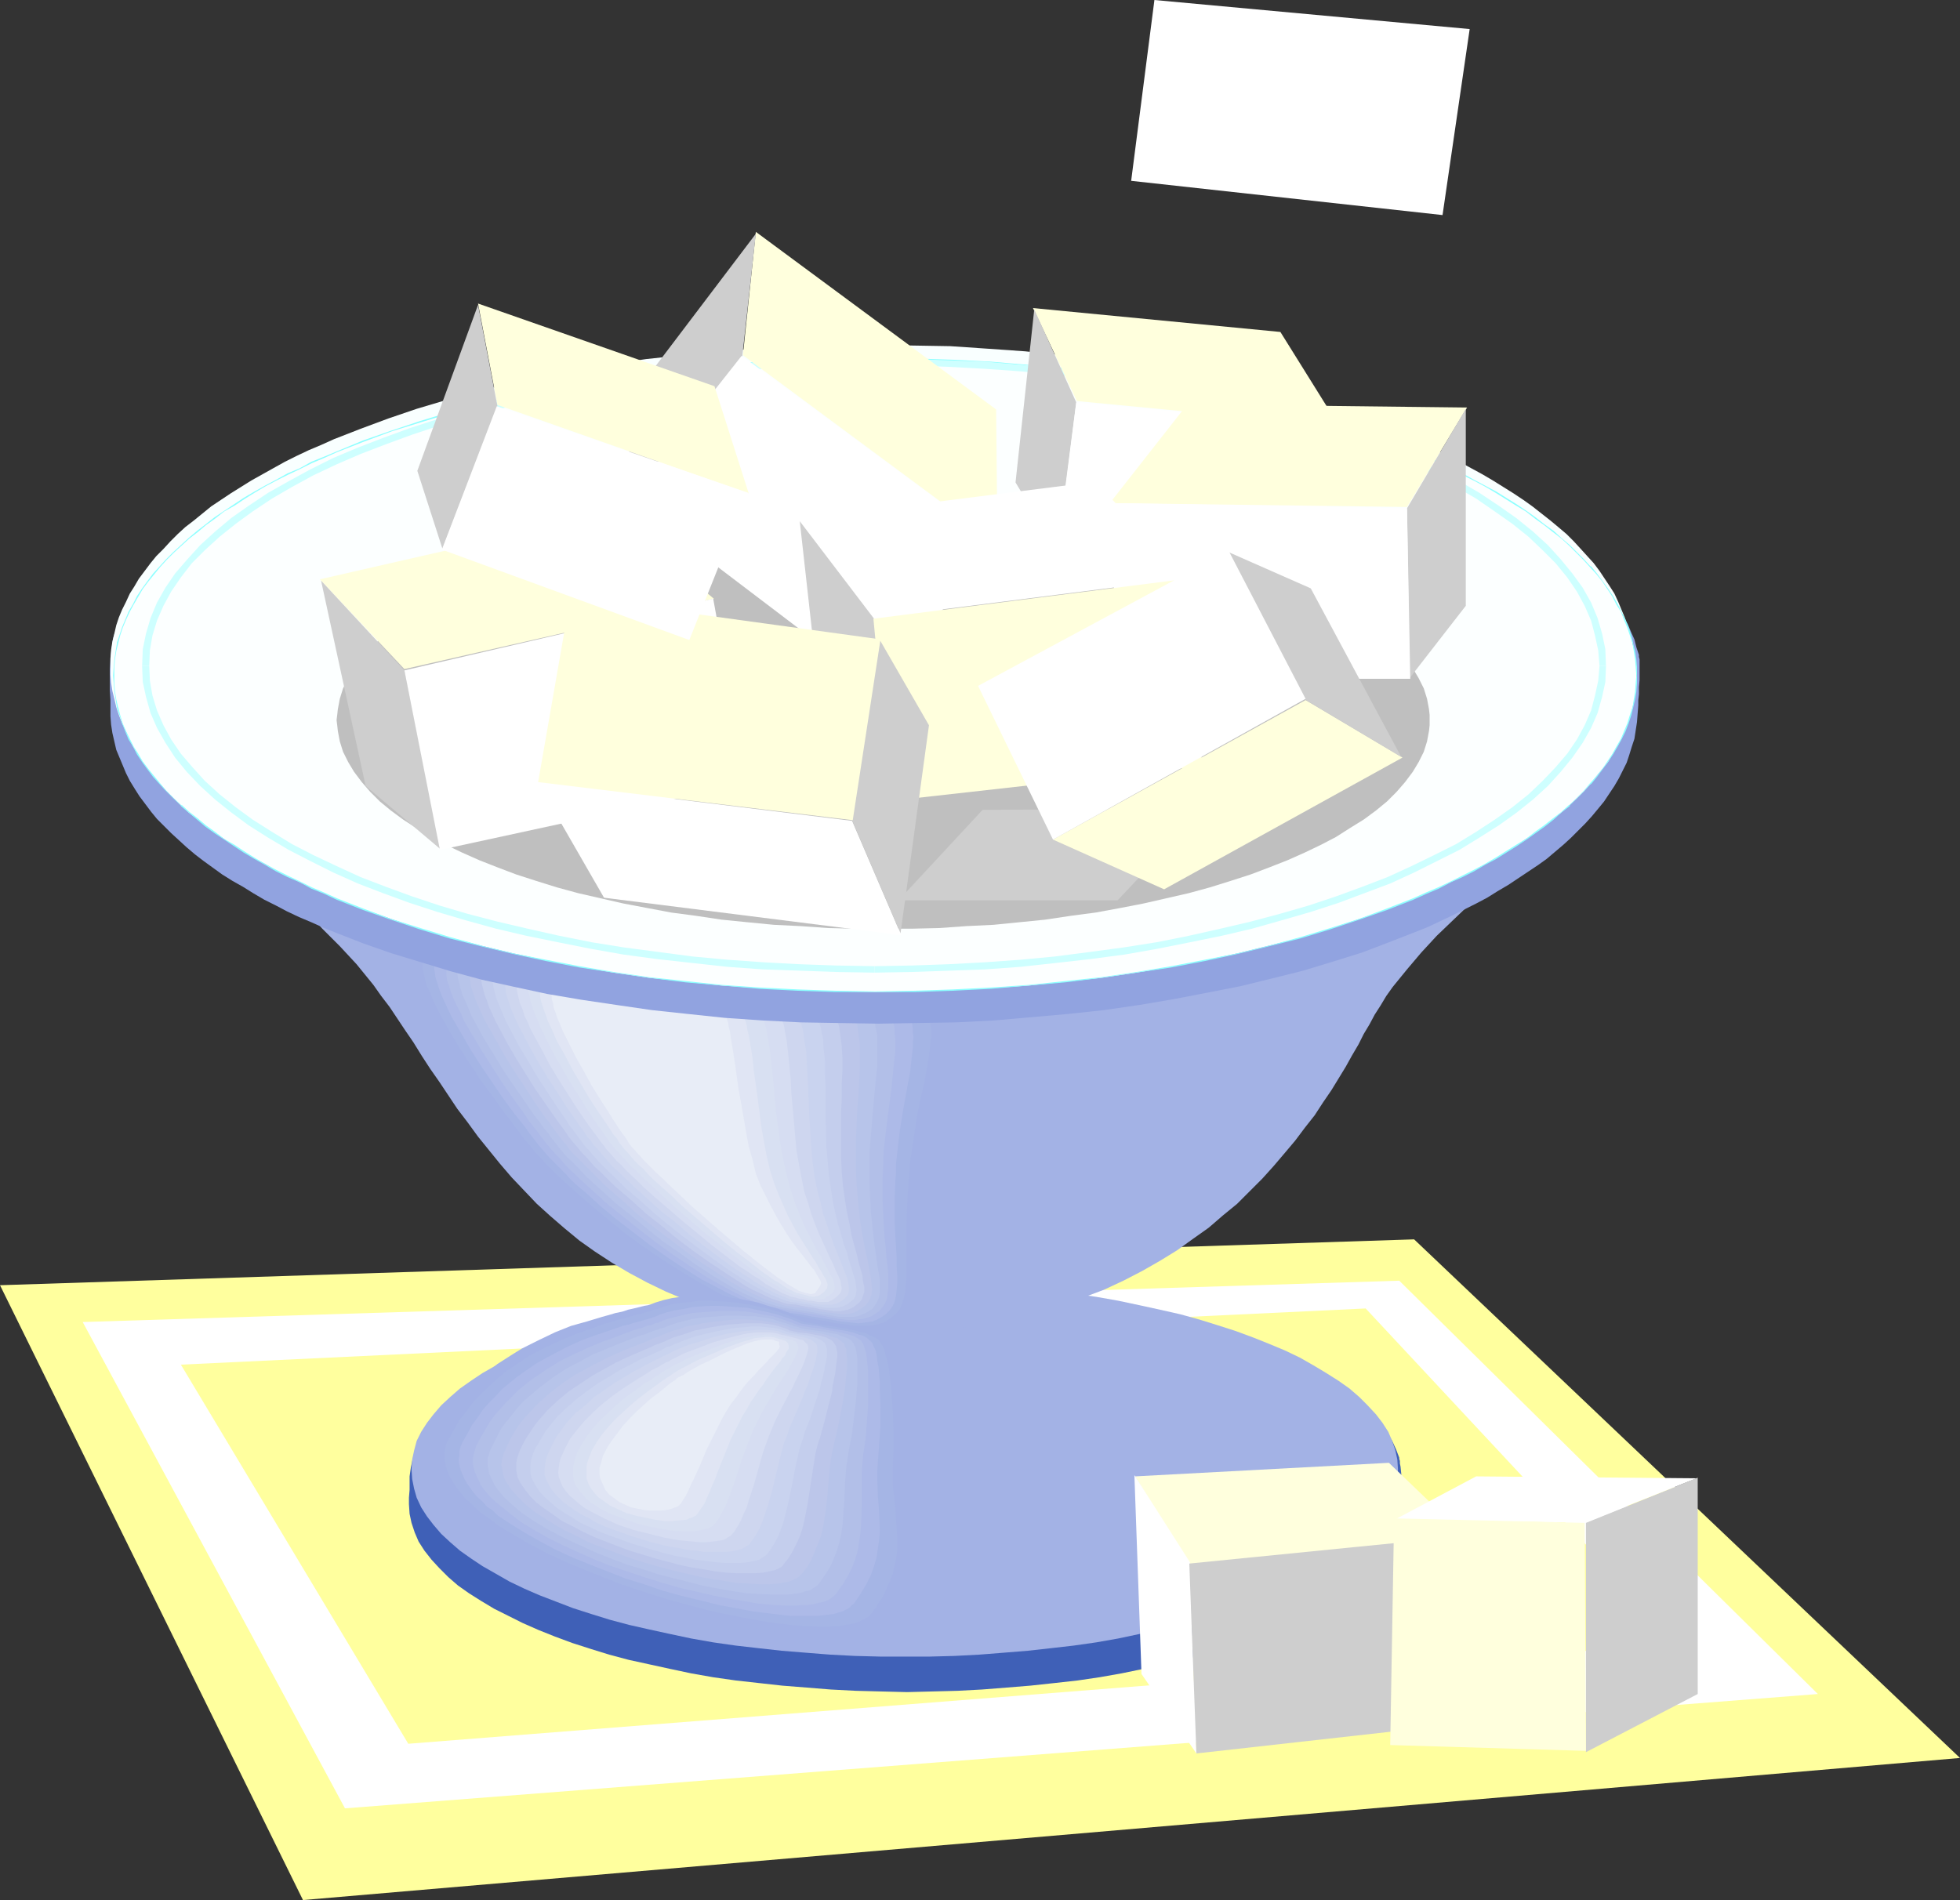 <?xml version="1.0" encoding="UTF-8" standalone="no"?>
<svg
   version="1.0"
   width="129.724mm"
   height="125.784mm"
   id="svg73"
   sodipodi:docname="Sugar.wmf"
   xmlns:inkscape="http://www.inkscape.org/namespaces/inkscape"
   xmlns:sodipodi="http://sodipodi.sourceforge.net/DTD/sodipodi-0.dtd"
   xmlns="http://www.w3.org/2000/svg"
   xmlns:svg="http://www.w3.org/2000/svg">
  <rect width="100%" height="100%" fill="#333333" stroke="none"/>
  <sodipodi:namedview
     id="namedview73"
     pagecolor="#ffffff"
     bordercolor="#000000"
     borderopacity="0.25"
     inkscape:showpageshadow="2"
     inkscape:pageopacity="0.0"
     inkscape:pagecheckerboard="0"
     inkscape:deskcolor="#d1d1d1"
     inkscape:document-units="mm" />
  <defs
     id="defs1">
    <pattern
       id="WMFhbasepattern"
       patternUnits="userSpaceOnUse"
       width="6"
       height="6"
       x="0"
       y="0" />
  </defs>
  <path
     style="fill:#ffff9e;fill-opacity:1;fill-rule:evenodd;stroke:none"
     d="M 0,321.567 353.742,310.094 490.294,439.853 75.79,475.403 Z"
     id="path1" />
  <path
     style="fill:#ffffff;fill-opacity:1;fill-rule:evenodd;stroke:none"
     d="M 20.685,330.778 350.025,320.436 454.742,423.855 86.294,452.457 Z"
     id="path2" />
  <path
     style="fill:#ffff9e;fill-opacity:1;fill-rule:evenodd;stroke:none"
     d="m 45.248,341.443 296.374,-14.058 78.214,83.866 -317.705,25.047 z"
     id="path3" />
  <path
     style="fill:#3f60b7;fill-opacity:1;fill-rule:evenodd;stroke:none"
     d="m 226.886,329.647 11.797,0.162 5.818,0.162 5.818,0.162 5.494,0.323 5.656,0.323 5.494,0.485 5.333,0.485 5.171,0.646 5.01,0.646 5.01,0.646 4.848,0.808 4.686,0.808 4.525,0.97 4.363,0.97 4.202,1.131 4.04,1.131 3.878,1.131 3.555,1.293 3.555,1.293 3.232,1.454 3.07,1.454 2.909,1.616 2.747,1.616 2.424,1.616 2.262,1.778 1.939,1.778 1.778,1.939 1.454,1.939 1.293,2.101 0.97,2.101 0.808,2.101 v 0.323 l 0.162,0.485 v 0.646 l 0.162,0.808 0.162,1.616 0.162,1.939 0.162,1.778 0.162,1.778 v 0.808 0.485 0.97 l -0.162,2.424 -0.485,2.262 -0.646,2.424 -1.131,2.262 -1.454,2.262 -1.616,2.262 -1.939,2.101 -2.262,2.262 -2.424,2.101 -2.909,1.939 -2.909,1.939 -3.232,1.939 -3.555,1.778 -3.717,1.778 -3.878,1.778 -4.04,1.616 -4.363,1.616 -4.525,1.454 -4.686,1.454 -4.848,1.293 -5.01,1.131 -5.171,1.131 -5.494,1.131 -5.494,0.97 -5.494,0.808 -5.818,0.646 -5.979,0.646 -5.979,0.485 -6.141,0.485 -6.141,0.323 -6.302,0.162 -6.302,0.162 -6.464,-0.162 -6.302,-0.162 -6.302,-0.323 -5.979,-0.485 -6.141,-0.485 -5.818,-0.646 -5.818,-0.646 -5.656,-0.808 -5.494,-0.97 -5.333,-1.131 -5.171,-1.131 -5.171,-1.131 -4.848,-1.293 -4.686,-1.454 -4.525,-1.454 -4.363,-1.616 -4.04,-1.616 -4.04,-1.778 -3.555,-1.778 -3.555,-1.778 -3.232,-1.939 -3.07,-1.939 -2.747,-1.939 -2.424,-2.101 -2.262,-2.262 -1.939,-2.101 -1.778,-2.262 -1.454,-2.262 -0.97,-2.262 -0.808,-2.424 -0.485,-2.262 -0.162,-2.424 v -0.808 -0.808 l 0.162,-1.939 v -1.939 -0.808 -0.646 l 0.323,-2.262 0.485,-2.262 0.808,-2.101 1.293,-2.101 1.454,-2.101 1.616,-1.939 2.101,-1.939 2.424,-1.778 2.424,-1.939 2.909,-1.616 3.07,-1.778 3.394,-1.616 3.555,-1.454 3.717,-1.454 4.04,-1.454 4.202,-1.293 4.363,-1.293 4.525,-1.131 4.848,-1.131 4.848,-0.97 5.01,-0.97 5.171,-0.97 5.333,-0.808 5.494,-0.646 5.656,-0.646 5.656,-0.485 5.656,-0.485 5.979,-0.485 5.818,-0.323 6.141,-0.162 5.979,-0.162 z"
     id="path4" />
  <path
     style="fill:#a3b2e5;fill-opacity:1;fill-rule:evenodd;stroke:none"
     d="m 226.401,320.921 h 6.302 l 6.141,0.162 6.141,0.323 6.141,0.485 5.979,0.485 5.818,0.646 5.656,0.646 5.656,0.808 5.494,0.97 5.333,1.131 5.171,1.131 5.01,1.131 4.686,1.293 4.686,1.454 4.525,1.454 4.363,1.616 4.04,1.616 3.878,1.616 3.717,1.778 3.394,1.939 3.232,1.939 3.07,1.939 2.747,1.939 2.424,2.101 2.101,2.101 2.101,2.262 1.616,2.101 1.454,2.262 0.97,2.262 0.808,2.424 0.485,2.262 0.162,2.424 -0.162,2.424 -0.485,2.424 -0.808,2.262 -0.97,2.424 -1.454,2.262 -1.616,2.101 -2.101,2.262 -2.101,2.101 -2.424,2.101 -2.747,1.939 -3.07,1.939 -3.232,1.939 -3.394,1.939 -3.717,1.778 -3.878,1.616 -4.04,1.616 -4.363,1.616 -4.525,1.454 -4.686,1.454 -4.686,1.293 -5.01,1.131 -5.171,1.131 -5.333,1.131 -5.494,0.97 -5.656,0.808 -5.656,0.646 -5.818,0.646 -5.979,0.485 -6.141,0.485 -6.141,0.323 -6.141,0.162 h -6.302 -6.302 l -6.302,-0.162 -6.141,-0.323 -6.141,-0.485 -5.979,-0.485 -5.818,-0.646 -5.656,-0.646 -5.656,-0.808 -5.494,-0.97 -5.333,-1.131 -5.171,-1.131 -5.01,-1.131 -4.848,-1.293 -4.686,-1.454 -4.525,-1.454 -4.202,-1.616 -4.202,-1.616 -3.717,-1.616 -3.717,-1.778 -3.394,-1.939 -3.394,-1.939 -2.909,-1.939 -2.747,-1.939 -2.424,-2.101 -2.262,-2.101 -1.939,-2.262 -1.616,-2.101 -1.454,-2.262 -1.131,-2.424 -0.646,-2.262 -0.485,-2.424 -0.162,-2.424 0.162,-2.424 0.485,-2.262 0.646,-2.424 1.131,-2.262 1.454,-2.262 1.616,-2.101 1.939,-2.262 2.262,-2.101 2.424,-2.101 2.747,-1.939 2.909,-1.939 3.394,-1.939 3.394,-1.939 3.717,-1.778 3.717,-1.616 4.202,-1.616 4.202,-1.616 4.525,-1.454 4.686,-1.454 4.848,-1.293 5.01,-1.131 5.171,-1.131 5.333,-1.131 5.494,-0.97 5.656,-0.808 5.656,-0.646 5.818,-0.646 5.979,-0.485 6.141,-0.485 6.141,-0.323 6.302,-0.162 z"
     id="path5" />
  <path
     style="fill:#a3b2e5;fill-opacity:1;fill-rule:evenodd;stroke:none"
     d="m 223.331,195.526 h 6.141 l 6.141,-0.162 6.302,-0.162 6.626,-0.323 13.09,-0.646 26.987,-1.778 13.413,-0.808 6.464,-0.323 6.464,-0.323 6.302,-0.323 h 6.302 l 5.979,-0.162 h 5.818 l 5.656,0.162 5.333,0.323 5.171,0.323 4.848,0.646 2.262,0.323 2.262,0.323 2.101,0.485 4.04,0.97 1.939,0.485 1.778,0.646 1.778,0.646 1.616,0.646 1.454,0.808 1.454,0.808 1.293,0.808 1.131,0.97 1.131,0.97 0.97,1.131 0.808,1.131 0.808,1.131 0.646,1.293 0.485,1.293 0.323,1.293 v 0.323 l -0.323,0.323 -0.485,0.485 -0.485,0.485 -0.808,0.646 -0.808,0.808 -0.97,0.808 -1.293,0.97 -1.293,0.97 -1.293,1.131 -1.454,1.131 -1.616,1.293 -1.616,1.454 -1.778,1.293 -1.778,1.616 -1.778,1.616 -3.717,3.232 -3.878,3.717 -3.878,3.717 -3.878,4.201 -3.555,4.201 -3.555,4.363 -1.616,2.262 -1.454,2.424 -1.454,2.262 -1.293,2.424 -1.454,2.424 -1.293,2.585 -1.616,2.747 -1.616,2.909 -1.778,2.909 -1.778,2.909 -2.101,3.07 -2.101,3.232 -2.424,3.07 -2.424,3.232 -2.586,3.07 -2.747,3.232 -2.909,3.232 -3.07,3.07 -3.232,3.232 -3.555,2.909 -3.555,3.07 -3.878,2.747 -4.04,2.909 -4.202,2.585 -4.525,2.585 -4.686,2.424 -4.848,2.262 -5.171,1.939 -5.333,1.939 -5.656,1.616 -5.818,1.616 -6.141,1.131 -3.07,0.646 -3.232,0.485 -3.394,0.323 -3.232,0.323 -3.394,0.323 -3.555,0.323 h -3.555 l -3.555,0.162 h -3.717 l -3.555,-0.162 -3.394,-0.162 -6.787,-0.485 -3.232,-0.323 -3.232,-0.485 -6.141,-1.131 -2.909,-0.485 -5.818,-1.454 -5.494,-1.616 -5.171,-1.939 -5.01,-2.101 -4.686,-2.262 -4.525,-2.424 -4.363,-2.585 -4.202,-2.747 -3.878,-2.747 -3.717,-3.07 -3.555,-3.07 -3.394,-3.07 -3.232,-3.393 -3.07,-3.232 -2.909,-3.393 -2.747,-3.393 -2.747,-3.393 -2.586,-3.555 -2.586,-3.393 -2.262,-3.393 -2.262,-3.393 -2.262,-3.232 -2.101,-3.232 -2.101,-3.393 -2.101,-3.07 -1.939,-2.909 -1.939,-2.909 -2.101,-2.747 -1.939,-2.747 -2.101,-2.585 -2.101,-2.585 -2.101,-2.262 -2.101,-2.262 -4.363,-4.363 -1.939,-2.101 -2.262,-1.939 -2.101,-1.939 -1.939,-1.778 -4.04,-3.232 -1.939,-1.616 -1.939,-1.293 -1.778,-1.454 -1.778,-1.293 -1.616,-1.293 -1.454,-1.131 -1.616,-0.97 -1.293,-1.131 -1.293,-0.808 -1.131,-0.97 -0.97,-0.808 -0.97,-0.646 -0.808,-0.646 -0.646,-0.646 -0.485,-0.485 -0.162,-0.485 -0.323,-0.323 0.162,-0.485 0.485,-1.293 0.646,-1.131 0.97,-1.131 0.808,-1.131 1.131,-0.97 1.131,-0.97 1.293,-0.97 1.454,-0.808 1.616,-0.808 1.616,-0.808 1.778,-0.646 1.778,-0.646 1.939,-0.485 2.101,-0.485 2.262,-0.485 2.101,-0.485 2.424,-0.323 2.262,-0.485 2.586,-0.162 2.586,-0.323 5.333,-0.485 5.656,-0.162 5.818,-0.162 h 6.141 6.302 l 6.464,0.162 6.626,0.323 6.626,0.323 6.787,0.323 6.949,0.485 27.795,1.939 13.736,0.97 6.787,0.323 6.464,0.485 6.464,0.323 6.302,0.162 5.979,0.162 z"
     id="path6" />
  <path
     style="fill:#a3b2e5;fill-opacity:1;fill-rule:evenodd;stroke:none"
     d="m 106.333,236.732 -1.131,0.162 -0.97,0.323 -0.646,0.485 -0.485,0.808 -0.323,0.97 v 0.97 1.293 l 0.162,1.293 0.485,1.454 0.485,1.616 0.646,1.616 0.808,1.939 0.97,1.778 0.97,1.939 1.131,1.939 1.131,2.101 2.586,4.201 2.747,4.201 2.909,4.201 2.909,4.04 2.747,3.878 1.454,1.778 1.131,1.778 1.293,1.616 1.293,1.454 0.97,1.293 1.131,1.293 0.97,1.293 1.293,1.293 1.293,1.293 1.454,1.454 1.454,1.616 1.616,1.454 1.778,1.616 1.778,1.616 3.878,3.393 4.04,3.232 4.202,3.393 4.525,3.232 4.525,3.232 4.686,2.909 4.525,2.747 4.686,2.424 2.262,1.131 2.101,0.97 2.262,0.97 1.939,0.808 2.101,0.646 2.101,0.485 1.939,0.485 1.778,0.162 3.232,0.485 2.909,0.485 2.747,0.485 2.586,0.323 2.262,0.485 2.101,0.323 1.939,0.485 1.939,0.162 1.616,0.162 1.616,0.162 h 1.454 l 1.454,-0.162 1.293,-0.323 1.293,-0.485 1.293,-0.646 1.131,-0.808 1.131,-0.97 0.97,-1.131 0.646,-1.293 0.646,-1.454 0.323,-1.616 0.323,-1.778 0.162,-1.939 0.162,-2.262 v -2.585 l 0.162,-2.585 0.162,-3.07 0.162,-3.232 0.162,-3.555 0.323,-3.878 0.162,-1.939 0.323,-2.101 0.162,-2.262 0.323,-2.262 0.808,-4.686 0.808,-4.201 0.808,-4.04 0.97,-3.878 0.808,-3.555 0.808,-3.232 0.646,-3.07 0.323,-1.454 0.162,-1.293 v -1.293 l 0.162,-1.131 v -1.131 l -0.162,-0.97 -0.162,-0.97 -0.162,-0.97 -0.323,-0.808 -0.485,-0.646 -0.646,-0.646 -0.646,-0.646 -0.808,-0.485 -0.97,-0.485 -1.131,-0.323 -1.131,-0.162 -1.293,-0.162 -1.616,-0.162 -0.808,-0.162 h -0.97 -1.131 l -1.131,-0.162 h -1.293 l -1.293,-0.162 -2.909,-0.323 -3.394,-0.323 -3.555,-0.323 -3.717,-0.485 -4.04,-0.485 -4.363,-0.485 -4.363,-0.485 -4.686,-0.485 -4.686,-0.646 -9.858,-1.131 -9.858,-1.293 -9.858,-1.131 -4.848,-0.646 -4.848,-0.485 -4.686,-0.485 -4.363,-0.646 -4.363,-0.485 -4.202,-0.485 -3.717,-0.323 -3.717,-0.323 -3.394,-0.323 -3.07,-0.323 -1.293,-0.162 h -1.293 l -1.293,-0.162 h -0.97 -1.131 l -0.97,-0.162 z"
     id="path7" />
  <path
     style="fill:#a5b5e5;fill-opacity:1;fill-rule:evenodd;stroke:none"
     d="m 109.08,237.54 -0.97,0.162 -0.97,0.323 -0.646,0.485 -0.485,0.808 -0.323,0.808 v 1.131 1.131 l 0.323,1.293 0.323,1.454 0.485,1.616 0.808,1.616 0.646,1.778 0.97,1.939 0.97,1.939 1.131,1.939 1.131,2.101 2.424,4.04 2.747,4.201 2.747,4.201 2.909,3.878 2.747,3.878 1.293,1.616 1.293,1.778 1.131,1.454 1.131,1.616 1.131,1.293 0.97,1.131 0.97,1.293 1.293,1.293 1.131,1.293 1.454,1.454 1.454,1.454 1.616,1.454 1.778,1.616 1.778,1.616 3.717,3.232 3.878,3.232 4.202,3.393 4.363,3.232 4.525,3.07 4.525,2.909 4.525,2.747 4.363,2.424 2.101,1.131 2.262,0.97 2.101,0.97 1.939,0.808 1.939,0.646 1.939,0.485 1.778,0.323 1.778,0.323 3.07,0.485 2.747,0.323 2.424,0.485 2.424,0.485 2.101,0.323 1.939,0.485 1.939,0.162 1.616,0.323 1.616,0.162 h 1.454 1.454 l 1.293,-0.162 1.293,-0.323 1.131,-0.323 1.131,-0.646 1.131,-0.808 1.131,-0.97 0.808,-0.97 0.485,-1.293 0.485,-1.454 0.323,-1.616 0.162,-1.778 0.162,-1.939 v -2.101 -11.15 l 0.162,-3.393 0.162,-3.717 0.162,-2.101 0.162,-1.939 0.162,-2.262 0.162,-2.262 0.646,-4.363 0.646,-4.201 0.646,-4.04 0.808,-3.717 0.808,-3.555 0.323,-1.778 0.323,-1.616 0.485,-3.07 0.323,-2.747 0.162,-1.293 0.162,-1.131 v -1.293 l -0.162,-0.97 -0.162,-0.97 -0.323,-0.97 -0.323,-0.808 -0.97,-1.616 -0.646,-0.485 -0.808,-0.485 -0.808,-0.485 -1.131,-0.323 -1.131,-0.323 -1.293,-0.162 -1.454,-0.162 h -0.808 -0.808 l -0.97,-0.162 h -1.131 l -2.424,-0.162 -2.747,-0.323 -3.07,-0.323 -3.394,-0.323 -3.555,-0.485 -3.878,-0.323 -4.04,-0.485 -4.202,-0.485 -4.363,-0.646 -4.363,-0.485 -9.211,-1.131 -9.373,-1.131 -9.373,-1.131 -9.05,-1.131 -4.363,-0.485 -4.363,-0.485 -4.04,-0.485 -3.878,-0.485 -3.717,-0.323 -3.394,-0.485 -3.232,-0.162 -2.909,-0.323 -2.424,-0.323 h -1.293 -0.97 l -0.97,-0.162 h -0.808 z"
     id="path8" />
  <path
     style="fill:#adbae8;fill-opacity:1;fill-rule:evenodd;stroke:none"
     d="m 111.989,238.348 -1.131,0.162 -0.808,0.323 -0.646,0.485 -0.485,0.808 -0.162,0.808 -0.162,1.131 0.162,1.131 0.162,1.293 0.485,1.454 0.485,1.616 0.646,1.616 0.808,1.778 0.808,1.778 0.97,1.939 1.131,1.939 1.131,1.939 2.424,4.201 2.586,4.04 2.747,4.04 2.747,4.04 2.747,3.717 1.293,1.616 1.293,1.616 1.131,1.616 1.131,1.454 0.97,1.293 0.97,1.131 0.97,1.131 1.131,1.293 2.586,2.585 1.454,1.454 1.454,1.616 1.616,1.454 1.778,1.454 3.717,3.393 3.878,3.232 4.202,3.232 4.202,3.232 4.363,3.07 4.363,2.909 4.363,2.747 4.363,2.262 2.101,1.131 2.101,0.97 1.939,0.97 1.939,0.808 1.939,0.646 1.778,0.485 1.778,0.323 1.616,0.323 2.747,0.485 2.424,0.323 2.424,0.485 2.101,0.323 1.939,0.323 1.939,0.323 0.808,0.162 0.808,0.162 1.616,0.162 1.454,0.162 1.454,0.162 1.131,-0.162 1.293,-0.162 1.131,-0.162 1.131,-0.485 1.131,-0.646 0.97,-0.646 0.97,-0.97 0.808,-1.131 0.485,-1.131 0.323,-1.454 0.162,-1.454 0.162,-1.616 v -1.939 l -0.162,-2.101 v -2.424 l -0.162,-2.585 -0.162,-2.747 -0.162,-3.07 v -6.948 l 0.162,-3.878 0.162,-2.101 v -2.101 l 0.485,-4.363 0.485,-4.04 0.646,-4.04 0.646,-3.717 0.646,-3.555 0.646,-3.393 0.323,-3.07 0.323,-2.909 V 260.809 l 0.162,-1.293 -0.162,-1.131 v -1.131 l -0.162,-0.97 -0.323,-0.97 -0.323,-0.97 -0.323,-0.808 -0.646,-0.646 -0.485,-0.646 -0.808,-0.646 -0.808,-0.485 -0.97,-0.323 -1.131,-0.323 -1.131,-0.162 -1.293,-0.162 h -0.808 -0.808 l -0.97,-0.162 h -0.97 l -2.262,-0.323 -2.586,-0.162 -2.909,-0.323 -3.07,-0.323 -3.394,-0.485 -3.717,-0.323 -3.717,-0.485 -3.878,-0.485 -4.04,-0.485 -4.202,-0.485 -8.726,-1.131 -8.726,-0.97 -8.888,-1.131 -8.565,-0.97 -4.04,-0.646 -4.04,-0.323 -3.878,-0.485 -3.555,-0.323 -3.555,-0.485 -3.232,-0.323 -3.07,-0.323 -2.586,-0.162 -2.586,-0.162 -1.939,-0.162 h -0.97 l -0.808,-0.162 z"
     id="path9" />
  <path
     style="fill:#b2bfe8;fill-opacity:1;fill-rule:evenodd;stroke:none"
     d="m 114.736,239.317 h -0.97 l -0.808,0.323 -0.646,0.646 -0.485,0.646 -0.162,0.808 v 1.131 1.131 l 0.162,1.293 0.485,1.293 0.485,1.616 0.646,1.616 0.808,1.778 0.97,1.778 0.808,1.939 2.262,3.878 2.424,4.04 2.586,4.04 2.586,4.04 2.747,3.878 2.586,3.555 1.131,1.778 1.293,1.616 1.131,1.454 0.97,1.293 0.97,1.293 0.97,1.131 0.97,1.131 1.131,1.131 1.131,1.293 1.293,1.454 1.454,1.293 1.454,1.454 1.616,1.454 1.778,1.616 3.555,3.232 3.878,3.07 4.04,3.232 4.202,3.232 4.202,3.07 4.363,2.909 4.202,2.747 4.04,2.262 2.101,1.131 1.939,0.97 1.939,0.97 1.939,0.808 1.778,0.646 1.616,0.485 1.778,0.323 1.616,0.323 2.424,0.485 2.262,0.323 2.101,0.323 2.101,0.323 1.778,0.323 1.616,0.323 1.616,0.323 1.454,0.162 1.293,0.162 h 1.293 l 1.131,-0.162 1.131,-0.162 1.131,-0.323 0.97,-0.323 0.97,-0.646 0.97,-0.646 0.808,-0.97 0.646,-0.97 0.485,-1.131 0.162,-1.293 0.162,-1.454 v -1.616 -1.778 l -0.162,-2.101 -0.323,-2.262 -0.162,-2.424 -0.323,-2.747 -0.162,-3.07 -0.162,-3.07 -0.162,-3.555 v -3.717 l 0.162,-4.04 0.162,-4.201 0.485,-4.04 0.485,-4.04 0.485,-3.717 0.485,-3.555 0.323,-3.393 0.323,-3.232 0.323,-2.747 v -2.747 l -0.162,-1.293 v -1.131 l -0.162,-1.131 -0.646,-1.939 -0.485,-0.808 -0.485,-0.808 -0.485,-0.646 -0.646,-0.646 -0.808,-0.485 -0.808,-0.323 -1.131,-0.323 -1.131,-0.162 -1.131,-0.162 h -0.646 l -0.808,-0.162 h -1.939 l -2.101,-0.162 -2.424,-0.323 -2.586,-0.323 -2.909,-0.323 -3.232,-0.323 -3.394,-0.323 -3.394,-0.485 -3.717,-0.485 -3.717,-0.323 -4.04,-0.485 -8.08,-1.131 -8.242,-0.97 -8.08,-0.97 -8.08,-0.97 -3.878,-0.485 -3.717,-0.485 -3.555,-0.323 -3.555,-0.485 -3.232,-0.323 -3.07,-0.323 -2.909,-0.323 -2.586,-0.162 -2.262,-0.162 -1.939,-0.162 h -1.616 z"
     id="path10" />
  <path
     style="fill:#b7c4ea;fill-opacity:1;fill-rule:evenodd;stroke:none"
     d="m 117.483,240.125 h -0.97 l -0.808,0.323 -0.485,0.646 -0.485,0.646 -0.162,0.808 -0.162,1.131 0.162,1.131 0.323,1.293 0.323,1.293 0.485,1.616 0.808,1.616 0.646,1.616 0.808,1.939 0.97,1.778 2.101,3.878 2.424,3.878 2.424,4.04 2.747,4.04 2.586,3.717 2.424,3.555 1.293,1.616 1.131,1.616 1.131,1.293 0.97,1.454 0.97,1.131 0.808,1.131 0.97,1.131 0.97,1.131 1.293,1.131 1.293,1.293 1.293,1.454 1.454,1.454 1.616,1.454 1.616,1.454 3.555,3.232 3.878,3.07 3.878,3.232 4.04,3.232 4.202,2.909 4.04,2.909 4.202,2.747 4.04,2.424 1.939,1.131 1.939,0.97 1.778,0.808 1.778,0.808 1.778,0.646 1.616,0.485 1.616,0.485 1.454,0.323 2.262,0.323 2.101,0.323 1.939,0.323 1.778,0.323 1.616,0.323 1.454,0.162 1.454,0.323 1.293,0.162 h 1.293 1.131 0.97 l 1.131,-0.162 0.808,-0.323 1.131,-0.485 0.808,-0.485 0.97,-0.646 0.646,-0.97 0.485,-0.808 0.485,-1.131 0.162,-1.293 v -1.454 -1.616 l -0.323,-1.778 -0.323,-1.939 -0.323,-2.262 -0.323,-2.424 -0.323,-2.585 -0.323,-2.909 -0.323,-3.07 -0.162,-3.393 -0.162,-3.555 v -3.878 -4.04 l 0.323,-4.04 0.323,-3.878 0.323,-3.717 0.323,-3.555 0.323,-3.393 0.323,-3.232 v -3.07 -2.747 -1.131 l -0.162,-1.293 -0.485,-2.262 -0.323,-0.808 -0.323,-0.97 -0.485,-0.808 -0.485,-0.646 -0.646,-0.646 -0.808,-0.485 -0.808,-0.485 -0.97,-0.323 -0.97,-0.162 -1.131,-0.162 h -1.293 l -1.778,-0.162 -1.939,-0.162 -2.262,-0.162 -2.424,-0.323 -2.747,-0.323 -2.909,-0.323 -3.07,-0.323 -3.394,-0.485 -3.394,-0.485 -3.394,-0.323 -3.717,-0.485 -7.595,-0.97 -7.595,-0.97 -7.757,-0.97 -7.434,-0.97 -3.555,-0.323 -3.555,-0.485 -3.394,-0.323 -3.232,-0.323 -3.07,-0.485 -2.909,-0.323 -2.586,-0.162 -2.424,-0.162 -2.101,-0.162 -1.939,-0.162 h -1.616 z"
     id="path11" />
  <path
     style="fill:#bcc6ea;fill-opacity:1;fill-rule:evenodd;stroke:none"
     d="m 120.23,240.933 -0.808,0.162 -0.808,0.162 -0.485,0.646 -0.323,0.646 -0.323,0.808 v 0.97 l 0.162,1.131 0.162,1.293 0.485,1.454 0.485,1.454 0.646,1.616 0.808,1.778 0.808,1.778 0.97,1.778 2.101,3.717 2.262,4.04 2.424,3.878 2.586,3.878 2.424,3.717 2.424,3.555 1.293,1.616 0.97,1.454 1.131,1.454 0.97,1.293 0.97,1.131 0.808,1.131 0.808,0.97 1.131,1.131 1.131,1.131 1.293,1.293 1.293,1.293 1.454,1.454 1.454,1.454 1.616,1.454 3.555,3.07 3.555,3.232 3.878,3.07 4.04,3.07 4.04,3.07 4.04,2.909 4.04,2.585 3.717,2.424 1.939,1.131 1.939,0.97 1.778,0.808 1.616,0.808 1.616,0.646 1.616,0.485 1.454,0.485 1.293,0.323 2.101,0.323 1.939,0.162 1.778,0.323 1.616,0.323 1.454,0.323 1.293,0.162 1.293,0.162 1.293,0.162 0.97,0.162 h 0.97 l 0.97,-0.162 0.97,-0.162 0.808,-0.323 0.808,-0.485 0.808,-0.485 0.808,-0.646 0.646,-0.808 0.485,-0.808 0.323,-1.131 0.162,-1.131 -0.162,-1.454 -0.162,-1.616 -0.323,-1.616 -0.323,-1.939 -0.485,-2.101 -0.485,-2.424 -0.485,-2.585 -0.485,-2.747 -0.323,-2.909 -0.323,-3.232 -0.323,-3.555 -0.162,-3.717 v -3.878 -3.878 l 0.162,-3.878 0.162,-3.717 0.323,-3.555 0.162,-3.393 0.162,-3.393 v -2.909 -2.909 l -0.323,-2.585 -0.162,-1.131 -0.162,-1.131 -0.323,-0.97 -0.485,-0.97 -0.97,-1.616 -0.485,-0.646 -0.808,-0.485 -0.646,-0.485 -0.808,-0.323 -1.131,-0.162 -0.97,-0.162 h -1.293 l -1.454,-0.162 -1.778,-0.162 -2.101,-0.162 -2.262,-0.323 -2.424,-0.323 -2.747,-0.323 -2.909,-0.323 -3.07,-0.323 -3.07,-0.323 -3.394,-0.485 -3.394,-0.485 -6.949,-0.808 -14.221,-1.778 -6.949,-0.97 -3.232,-0.323 -3.394,-0.485 -3.07,-0.323 -3.07,-0.323 -2.747,-0.323 -2.747,-0.162 -2.424,-0.323 -2.262,-0.162 -2.101,-0.162 -1.778,-0.162 h -1.454 z"
     id="path12" />
  <path
     style="fill:#c4ceed;fill-opacity:1;fill-rule:evenodd;stroke:none"
     d="m 123.139,241.58 -0.97,0.162 -0.646,0.323 -0.485,0.485 -0.323,0.808 -0.162,0.808 -0.162,0.97 0.162,1.131 0.323,1.293 0.323,1.293 0.646,1.616 0.485,1.454 0.808,1.778 0.808,1.778 0.97,1.778 1.939,3.717 2.262,3.878 2.424,3.878 2.424,3.878 2.586,3.717 2.262,3.232 1.131,1.616 1.131,1.454 0.97,1.454 0.97,1.293 0.97,1.131 0.808,0.97 0.808,0.97 0.97,0.97 1.131,1.293 1.131,1.293 1.454,1.293 1.293,1.293 1.454,1.454 1.616,1.454 3.394,2.909 3.555,3.232 3.878,3.07 3.717,3.07 4.04,3.07 3.878,2.747 3.878,2.585 3.717,2.424 1.778,1.131 1.778,0.97 1.778,0.808 1.616,0.808 1.454,0.646 1.454,0.485 1.293,0.485 1.293,0.323 1.939,0.162 1.616,0.323 1.616,0.323 1.454,0.162 1.293,0.323 1.293,0.162 1.131,0.162 0.97,0.162 h 0.97 0.97 l 0.808,-0.162 0.808,-0.162 0.808,-0.323 0.646,-0.323 0.808,-0.646 0.646,-0.485 0.646,-0.808 0.323,-0.97 0.323,-0.97 v -1.131 l -0.323,-1.293 -0.162,-1.616 -0.485,-1.616 -0.485,-1.778 -0.485,-2.101 -0.646,-2.262 -0.646,-2.424 -0.485,-2.747 -0.646,-2.909 -0.485,-3.07 -0.485,-3.393 -0.323,-3.555 -0.162,-3.878 v -3.717 -7.433 l 0.162,-3.555 v -3.555 l 0.162,-3.232 v -3.232 l -0.162,-2.909 -0.323,-2.585 -0.162,-1.131 -0.162,-1.131 -0.323,-1.131 -0.485,-0.808 -0.323,-0.97 -0.485,-0.808 -0.485,-0.646 -0.646,-0.485 -0.808,-0.485 -0.646,-0.323 -0.97,-0.323 h -0.97 l -0.97,-0.162 -1.454,-0.162 -1.616,-0.162 -1.939,-0.162 -2.101,-0.162 -2.262,-0.323 -2.586,-0.323 -2.586,-0.323 -2.747,-0.323 -2.909,-0.323 -3.07,-0.323 -3.07,-0.485 -6.464,-0.808 -6.464,-0.808 -6.464,-0.97 -6.464,-0.808 -3.07,-0.323 -3.07,-0.323 -2.909,-0.323 -2.747,-0.323 -2.586,-0.323 -2.586,-0.323 -2.262,-0.162 -2.101,-0.162 -1.939,-0.162 -1.616,-0.162 -1.454,-0.162 z"
     id="path13" />
  <path
     style="fill:#c9d3ef;fill-opacity:1;fill-rule:evenodd;stroke:none"
     d="m 125.886,242.549 -0.808,0.162 -0.808,0.323 -0.485,0.485 -0.162,0.646 -0.323,0.808 v 0.97 l 0.162,1.131 0.323,1.293 0.323,1.293 0.646,1.616 0.646,1.454 0.646,1.616 0.808,1.778 0.97,1.778 1.939,3.717 2.262,3.717 2.262,3.878 2.424,3.717 2.424,3.717 2.262,3.232 0.97,1.616 1.131,1.454 0.97,1.293 0.97,1.293 0.808,1.131 0.808,0.808 0.808,0.97 0.97,1.131 0.97,1.131 1.131,1.131 1.293,1.293 1.454,1.293 1.454,1.454 1.454,1.454 3.394,2.909 3.394,3.07 3.717,3.07 3.878,3.07 3.878,2.909 3.717,2.747 3.878,2.747 3.555,2.262 1.778,1.131 3.232,1.778 1.616,0.808 1.454,0.646 1.293,0.485 1.293,0.485 1.131,0.323 1.616,0.162 1.454,0.323 1.454,0.162 1.293,0.323 1.131,0.162 0.97,0.162 0.97,0.162 h 0.97 1.616 l 0.808,-0.162 0.646,-0.162 0.646,-0.323 0.646,-0.323 0.646,-0.485 0.646,-0.485 0.646,-0.808 0.162,-0.808 0.162,-0.97 -0.162,-1.131 -0.162,-1.293 -0.485,-1.454 -0.485,-1.616 -0.646,-1.939 -0.485,-1.939 -0.808,-2.101 -0.646,-2.424 -0.808,-2.585 -0.646,-2.747 -0.646,-3.07 -0.485,-3.232 -0.485,-3.393 -0.323,-3.717 -0.323,-3.555 -0.162,-7.433 v -3.555 -3.555 l -0.162,-3.393 v -3.232 l -0.323,-2.909 -0.162,-2.747 -0.323,-1.131 -0.162,-1.293 -0.323,-0.97 -0.323,-0.97 -0.485,-0.97 -0.323,-0.808 -0.485,-0.646 -0.646,-0.646 -0.646,-0.485 -0.646,-0.323 -0.808,-0.323 -0.808,-0.162 h -1.131 l -1.131,-0.162 -1.616,-0.162 -1.616,-0.162 -1.939,-0.162 -2.101,-0.323 -2.262,-0.323 -2.262,-0.162 -2.586,-0.323 -2.747,-0.485 -5.494,-0.646 -5.818,-0.808 -12.12,-1.616 -5.818,-0.646 -5.656,-0.646 -2.586,-0.323 -2.586,-0.323 -2.424,-0.323 -2.262,-0.162 -2.262,-0.162 -1.939,-0.162 -1.616,-0.162 -1.616,-0.162 h -1.293 z"
     id="path14" />
  <path
     style="fill:#ced6ef;fill-opacity:1;fill-rule:evenodd;stroke:none"
     d="m 128.633,243.357 h -0.808 l -0.646,0.323 -0.485,0.485 -0.323,0.646 v 0.97 0.97 l 0.162,1.131 0.162,1.131 0.485,1.454 0.485,1.454 0.646,1.616 0.646,1.454 0.808,1.778 0.97,1.778 1.939,3.717 2.101,3.717 2.262,3.717 2.424,3.717 2.262,3.555 2.262,3.232 0.97,1.454 1.131,1.454 0.808,1.293 0.97,1.131 0.808,1.131 0.808,0.808 0.808,0.97 0.808,0.97 0.97,1.131 1.131,1.293 1.293,1.131 1.293,1.293 1.454,1.293 1.454,1.454 3.232,2.909 3.394,3.07 3.717,2.909 3.555,3.07 3.717,2.909 3.878,2.909 3.555,2.585 3.555,2.262 1.616,1.131 1.616,0.97 1.454,0.808 1.454,0.808 1.454,0.646 1.293,0.485 1.131,0.485 1.131,0.323 1.293,0.162 1.293,0.323 1.131,0.162 1.131,0.162 1.939,0.323 h 1.616 1.293 l 1.293,-0.323 1.131,-0.646 0.646,-0.485 0.485,-0.485 0.485,-0.646 0.162,-0.808 v -0.97 l -0.162,-1.131 -0.323,-1.293 -0.485,-1.293 -0.646,-1.616 -0.646,-1.616 -0.808,-1.939 -0.808,-2.101 -0.808,-2.262 -0.808,-2.424 -0.97,-2.747 -0.646,-2.909 -0.808,-3.07 -0.646,-3.232 -0.485,-3.555 -0.323,-3.555 -0.485,-7.433 -0.162,-3.555 -0.162,-3.555 -0.162,-3.393 -0.162,-3.232 -0.162,-3.07 -0.485,-2.909 -0.162,-1.293 -0.162,-1.131 -0.323,-1.131 -0.323,-1.131 -0.323,-0.97 -0.485,-0.808 -0.485,-0.646 -0.485,-0.646 -0.485,-0.485 -0.646,-0.485 -0.646,-0.162 -0.808,-0.162 h -0.97 l -0.97,-0.162 -1.454,-0.162 -1.454,-0.162 -1.778,-0.162 -1.778,-0.162 -2.101,-0.323 -2.101,-0.323 -2.262,-0.162 -2.424,-0.323 -5.01,-0.808 -5.333,-0.646 -5.333,-0.646 -5.494,-0.808 -5.333,-0.646 -5.171,-0.646 -2.424,-0.323 -2.424,-0.323 -2.101,-0.162 -2.101,-0.162 -2.101,-0.323 h -1.778 l -1.616,-0.162 -1.454,-0.162 h -1.293 z"
     id="path15" />
  <path
     style="fill:#d6ddf2;fill-opacity:1;fill-rule:evenodd;stroke:none"
     d="m 131.542,244.165 -0.808,0.162 -0.646,0.323 -0.485,0.485 -0.162,0.485 -0.162,0.97 v 0.808 l 0.162,1.131 0.323,1.293 0.323,1.293 0.646,1.454 0.485,1.616 0.808,1.616 0.646,1.616 0.97,1.778 1.939,3.555 1.939,3.717 2.262,3.717 2.262,3.555 2.262,3.555 2.101,3.07 1.131,1.616 0.97,1.293 0.97,1.293 0.808,1.131 0.808,0.97 0.646,0.97 0.808,0.808 0.808,0.97 0.97,1.131 1.131,0.97 1.131,1.293 2.747,2.585 1.454,1.454 3.07,2.747 3.394,2.909 3.555,3.07 3.555,2.909 3.717,3.07 3.555,2.747 3.394,2.585 1.778,1.131 1.616,1.131 1.616,0.97 1.454,1.131 1.454,0.808 1.454,0.808 1.293,0.646 1.131,0.485 1.131,0.485 0.97,0.162 1.131,0.323 1.131,0.162 0.97,0.323 h 0.808 l 1.616,0.323 h 1.293 1.293 l 0.97,-0.485 0.97,-0.646 0.97,-0.97 0.323,-0.485 0.162,-0.808 -0.162,-0.808 -0.162,-1.131 -0.485,-1.131 -0.646,-1.293 -0.646,-1.616 -0.808,-1.616 -0.808,-1.778 -0.97,-2.101 -0.97,-2.101 -0.97,-2.424 -0.97,-2.585 -0.808,-2.747 -0.97,-2.909 -0.646,-3.232 -0.646,-3.393 -0.646,-3.555 -0.323,-3.555 -0.323,-3.717 -0.646,-7.11 -0.162,-3.555 -0.323,-3.393 -0.323,-3.07 -0.323,-2.909 -0.485,-2.585 -0.162,-1.131 -0.323,-1.131 -0.485,-0.97 -0.323,-0.808 -0.323,-0.808 -0.485,-0.485 -0.485,-0.646 -0.646,-0.323 -0.485,-0.323 h -0.808 l -0.646,-0.162 h -1.131 l -1.131,-0.162 -1.293,-0.162 -1.616,-0.323 -1.616,-0.162 -1.778,-0.162 -1.939,-0.323 -2.101,-0.323 -2.101,-0.162 -4.525,-0.646 -4.686,-0.646 -4.848,-0.646 -4.848,-0.646 -4.848,-0.646 -4.525,-0.646 -2.262,-0.162 -2.101,-0.323 -1.939,-0.162 -1.939,-0.323 h -1.778 l -1.616,-0.323 h -1.616 l -1.293,-0.162 h -1.131 z"
     id="path16" />
  <path
     style="fill:#d8e0f2;fill-opacity:1;fill-rule:evenodd;stroke:none"
     d="m 134.289,244.811 -0.808,0.162 -0.485,0.323 -0.485,0.485 -0.162,0.646 -0.162,0.808 v 0.97 l 0.323,1.131 0.162,1.131 0.485,1.454 0.485,1.293 0.646,1.616 0.646,1.616 0.808,1.616 0.808,1.778 1.778,3.555 2.101,3.555 2.101,3.717 2.262,3.555 2.101,3.393 2.101,3.07 0.97,1.454 0.97,1.293 0.808,1.293 0.808,1.131 0.808,0.97 0.646,0.808 0.808,0.808 0.808,0.97 0.97,0.97 0.97,1.131 1.293,1.131 1.293,1.293 1.293,1.293 1.454,1.293 3.07,2.909 3.232,2.909 6.949,5.979 3.555,2.747 3.394,2.747 3.394,2.585 1.616,1.293 1.616,0.97 1.454,1.131 1.454,0.97 1.454,0.808 1.293,0.808 1.131,0.646 1.131,0.485 0.97,0.485 0.808,0.162 1.778,0.485 1.616,0.323 1.293,0.162 h 0.97 l 0.97,-0.162 0.808,-0.485 0.808,-0.485 0.808,-0.808 0.323,-0.646 v -0.646 l -0.162,-0.97 -0.323,-0.97 -0.646,-1.131 -0.646,-1.293 -0.808,-1.454 -0.808,-1.616 -1.131,-1.778 -0.97,-1.939 -1.131,-2.101 -1.131,-2.262 -0.97,-2.424 -1.131,-2.747 -0.97,-2.909 -0.808,-2.909 -0.808,-3.232 -0.646,-3.393 -0.646,-3.555 -0.485,-3.555 -0.485,-3.717 -0.323,-3.717 -0.323,-3.555 -0.323,-3.232 -0.323,-3.232 -0.485,-3.07 -0.485,-2.585 -0.162,-1.293 -0.323,-0.97 -0.323,-1.131 -0.323,-0.808 -0.323,-0.808 -0.485,-0.646 -0.485,-0.646 -0.323,-0.323 -0.646,-0.162 -0.485,-0.162 -0.646,-0.162 h -0.97 l -0.97,-0.162 -1.131,-0.162 -1.454,-0.162 -1.454,-0.162 -1.616,-0.162 -1.616,-0.323 -1.778,-0.162 -1.939,-0.323 -3.878,-0.646 -4.202,-0.485 -4.363,-0.646 -8.565,-1.131 -4.04,-0.646 -3.878,-0.485 -1.778,-0.162 -1.778,-0.162 -1.616,-0.162 -1.454,-0.162 -1.293,-0.162 h -1.293 l -0.97,-0.162 z"
     id="path17" />
  <path
     style="fill:#e0e5f4;fill-opacity:1;fill-rule:evenodd;stroke:none"
     d="m 137.037,245.781 -0.808,0.162 -0.485,0.323 -0.323,0.323 -0.323,0.808 v 0.808 0.808 l 0.162,1.131 0.323,1.131 0.485,1.454 0.485,1.293 0.485,1.454 0.808,1.616 1.454,3.393 1.939,3.393 1.939,3.717 2.101,3.555 2.101,3.555 2.101,3.232 1.131,1.616 0.97,1.454 0.97,1.454 0.808,1.293 0.97,1.131 0.646,1.131 0.808,0.97 0.485,0.646 0.808,0.808 0.808,0.97 0.808,0.97 1.131,1.131 1.131,0.97 1.131,1.293 1.293,1.293 1.454,1.293 3.07,2.747 3.07,2.909 6.787,5.817 3.394,2.909 3.394,2.747 3.232,2.424 1.616,1.293 1.454,1.131 1.454,0.97 1.293,0.97 1.454,0.808 1.131,0.808 1.131,0.646 0.97,0.485 0.97,0.485 0.808,0.162 1.293,0.323 1.131,0.323 0.97,0.162 0.808,-0.162 0.646,-0.162 0.646,-0.485 0.646,-0.485 0.646,-0.808 0.162,-0.646 v -0.485 l -0.323,-0.97 -0.485,-0.808 -0.646,-1.131 -0.808,-1.293 -0.808,-1.454 -0.485,-0.646 -0.485,-0.808 -1.131,-1.778 -1.131,-1.778 -1.293,-2.101 -1.131,-2.101 -1.293,-2.424 -1.131,-2.585 -1.131,-2.585 -1.131,-2.909 -0.97,-3.07 -0.808,-3.393 -0.646,-3.393 -0.646,-3.555 -0.485,-3.717 -0.485,-3.717 -0.485,-3.555 -0.485,-3.393 -0.323,-3.232 -0.485,-3.07 -0.485,-2.747 -0.323,-1.293 -0.162,-1.131 -0.323,-1.131 -0.323,-0.808 -0.323,-0.808 -0.323,-0.808 -0.323,-0.485 -0.485,-0.485 -0.323,-0.162 -0.485,-0.162 h -0.646 l -0.646,-0.162 -0.97,-0.162 -0.97,-0.162 h -1.131 l -1.131,-0.323 -1.454,-0.162 -1.454,-0.162 -3.07,-0.485 -3.394,-0.485 -3.717,-0.485 -3.717,-0.646 -7.434,-0.97 -3.717,-0.485 -3.232,-0.485 -3.232,-0.323 -1.454,-0.162 -1.293,-0.162 h -1.293 -1.131 l -0.97,-0.162 z"
     id="path18" />
  <path
     style="fill:#e8edf7;fill-opacity:1;fill-rule:evenodd;stroke:none"
     d="m 139.784,246.589 -0.646,0.162 -0.646,0.323 -0.162,0.485 -0.323,0.646 v 0.808 0.97 l 0.323,0.97 0.162,1.131 0.485,1.293 0.485,1.454 0.646,1.454 0.646,1.616 1.616,3.232 1.778,3.555 1.939,3.393 1.939,3.555 2.101,3.393 2.101,3.232 0.97,1.616 0.97,1.454 0.808,1.293 0.97,1.293 0.808,1.131 0.646,1.131 0.646,0.808 0.646,0.646 0.646,0.808 0.808,0.808 0.808,0.97 1.131,1.131 1.131,1.131 1.131,1.131 1.293,1.131 1.293,1.293 2.909,2.747 3.07,2.909 6.626,5.817 3.232,2.747 3.232,2.747 3.232,2.585 1.454,1.131 1.454,1.131 1.293,0.97 1.293,0.97 1.293,0.808 1.131,0.808 1.131,0.646 0.808,0.485 0.808,0.485 0.646,0.162 0.97,0.323 0.808,0.162 0.485,0.162 0.646,-0.162 0.485,-0.162 0.323,-0.485 0.485,-0.646 0.485,-0.808 0.162,-0.485 -0.162,-0.646 -0.485,-0.808 -0.485,-0.808 -0.646,-1.131 -0.485,-0.485 -0.97,-1.293 -0.485,-0.646 -1.131,-1.454 -1.293,-1.616 -1.293,-1.778 -1.293,-1.939 -1.293,-2.101 -1.293,-2.262 -1.293,-2.424 -1.293,-2.585 -1.293,-2.585 -1.131,-2.909 -0.808,-3.393 -0.97,-3.393 -0.646,-3.555 -1.293,-7.433 -0.646,-3.555 -0.485,-3.555 -0.485,-3.393 -0.485,-3.07 -0.485,-2.909 -0.162,-1.293 -0.323,-1.131 -0.162,-1.131 -0.323,-0.97 -0.323,-0.808 -0.323,-0.808 -0.162,-0.485 -0.323,-0.485 -0.485,-0.323 h -0.323 l -0.485,-0.162 h -0.485 -0.808 l -0.808,-0.162 -0.97,-0.162 -0.97,-0.162 -2.424,-0.323 -2.586,-0.485 -1.454,-0.162 -1.454,-0.323 -3.07,-0.323 -3.232,-0.485 -6.302,-0.97 -3.07,-0.485 -3.07,-0.323 -2.586,-0.323 -2.586,-0.162 -1.131,-0.162 h -0.97 l -0.808,-0.162 z"
     id="path19" />
  <path
     style="fill:#a3b2e5;fill-opacity:1;fill-rule:evenodd;stroke:none"
     d="m 108.918,359.057 1.454,-2.424 1.454,-2.424 1.616,-2.101 1.616,-2.101 1.778,-1.939 1.778,-1.778 1.939,-1.778 1.939,-1.616 1.939,-1.616 4.04,-2.585 2.101,-1.293 4.202,-2.101 4.04,-1.939 4.04,-1.616 4.04,-1.131 3.717,-1.131 1.778,-0.485 1.616,-0.485 1.616,-0.323 1.454,-0.485 1.454,-0.323 1.293,-0.323 1.293,-0.323 0.97,-0.162 0.97,-0.323 0.808,-0.323 2.101,-0.646 2.101,-0.485 2.262,-0.323 2.262,-0.323 h 2.424 2.424 l 2.424,0.162 2.586,0.323 2.424,0.323 2.424,0.485 2.424,0.485 2.424,0.808 2.262,0.646 2.262,0.808 2.262,0.97 2.101,0.97 0.646,0.162 0.808,0.323 1.293,0.162 1.293,0.162 1.616,0.162 1.616,0.323 3.555,0.485 3.394,0.646 1.778,0.323 1.454,0.485 1.293,0.485 1.293,0.485 0.808,0.646 0.646,0.808 0.646,0.808 0.485,1.293 0.485,1.293 0.323,1.616 0.323,1.939 0.485,1.939 0.323,2.101 0.323,2.262 0.485,4.848 0.323,5.009 0.162,5.009 v 2.424 2.262 l 0.162,2.262 0.162,2.262 0.646,4.363 0.646,4.363 0.162,2.262 0.323,2.262 v 2.262 l -0.162,2.262 -0.485,2.424 -0.485,2.424 -0.808,2.424 -0.646,1.293 -0.646,1.293 -0.646,1.293 -0.808,1.293 -0.97,1.293 -0.97,1.454 -0.646,0.646 -0.646,0.646 -0.97,0.485 -1.131,0.485 -1.131,0.323 -1.293,0.323 -1.293,0.323 -1.616,0.162 -1.616,0.162 h -1.778 -1.939 -1.939 l -1.939,-0.162 -2.101,-0.162 -2.262,-0.162 -2.262,-0.323 -4.686,-0.646 -5.01,-0.97 -5.171,-1.131 -5.333,-1.131 -5.333,-1.454 -5.494,-1.616 -5.333,-1.616 -5.494,-1.939 -5.333,-1.939 -5.171,-2.101 -5.171,-2.101 -4.848,-2.262 -4.686,-2.424 -4.202,-2.424 -2.101,-1.293 -1.939,-1.293 -1.778,-1.293 -1.778,-1.293 -1.778,-1.131 -1.454,-1.293 -1.454,-1.293 -1.293,-1.454 -1.131,-1.293 -0.97,-1.293 -0.97,-1.293 -0.808,-1.293 -0.485,-1.293 -0.485,-1.454 -0.323,-1.293 -0.162,-1.293 v -1.293 l 0.323,-1.293 0.323,-1.293 z"
     id="path20" />
  <path
     style="fill:#a5b5e5;fill-opacity:1;fill-rule:evenodd;stroke:none"
     d="m 112.312,360.026 1.293,-2.424 1.293,-2.262 1.616,-1.939 1.454,-2.101 1.616,-1.778 1.778,-1.778 1.778,-1.616 1.778,-1.616 1.778,-1.454 1.939,-1.293 1.939,-1.293 1.939,-1.293 4.04,-2.101 3.878,-1.778 3.878,-1.616 3.717,-1.293 3.555,-1.293 3.394,-0.97 1.454,-0.323 1.454,-0.485 1.454,-0.323 1.131,-0.323 1.131,-0.323 1.131,-0.323 0.808,-0.323 0.808,-0.162 1.939,-0.646 2.101,-0.646 2.101,-0.323 2.262,-0.162 2.424,-0.323 h 2.262 l 2.424,0.162 2.424,0.162 2.424,0.162 2.424,0.485 2.424,0.485 2.262,0.485 2.262,0.646 2.262,0.808 2.101,0.808 1.939,0.808 0.646,0.323 0.808,0.162 1.131,0.162 1.293,0.162 1.293,0.323 1.616,0.162 3.232,0.485 3.232,0.646 1.454,0.323 1.454,0.323 1.131,0.646 1.131,0.485 0.97,0.485 0.485,0.808 0.485,0.808 0.485,0.97 0.323,1.454 0.485,1.454 0.323,1.778 0.162,1.778 0.323,2.101 0.162,2.101 0.323,4.686 0.162,4.686 v 4.848 l -0.162,4.525 v 2.262 2.262 l 0.485,4.201 0.323,4.363 0.323,4.525 v 2.101 l -0.162,2.262 -0.485,2.424 -0.485,2.262 -0.97,2.424 -1.131,2.424 -0.646,1.293 -0.808,1.131 -0.808,1.293 -0.97,1.293 -0.485,0.646 -0.808,0.485 -0.808,0.485 -0.97,0.485 -1.131,0.323 -1.131,0.323 -1.454,0.162 -1.293,0.323 h -1.616 l -1.616,0.162 h -1.778 l -1.778,-0.162 h -1.939 l -1.939,-0.162 -4.04,-0.485 -4.525,-0.646 -4.525,-0.808 -4.848,-0.97 -5.01,-1.131 -4.848,-1.293 -5.171,-1.454 -5.01,-1.616 -5.01,-1.616 -5.01,-1.939 -4.848,-1.939 -4.686,-1.939 -4.525,-2.101 -4.363,-2.262 -3.878,-2.262 -3.878,-2.262 -1.616,-1.293 -1.616,-1.131 -1.616,-1.131 -1.454,-1.293 -1.293,-1.293 -1.293,-1.131 -0.97,-1.293 -0.97,-1.131 -0.808,-1.293 -0.808,-1.293 -0.485,-1.131 -0.485,-1.293 -0.323,-1.293 -0.162,-1.131 v -1.293 l 0.162,-1.131 0.323,-1.293 z"
     id="path21" />
  <path
     style="fill:#adbae8;fill-opacity:1;fill-rule:evenodd;stroke:none"
     d="m 115.705,360.834 1.293,-2.262 1.131,-2.101 1.454,-1.939 1.293,-1.939 1.616,-1.778 1.616,-1.616 1.454,-1.616 1.778,-1.454 1.778,-1.454 1.778,-1.293 3.555,-2.424 3.878,-2.101 3.717,-1.939 3.555,-1.616 3.555,-1.293 3.394,-1.131 3.232,-1.131 1.454,-0.323 1.454,-0.485 1.293,-0.323 1.131,-0.323 1.131,-0.323 0.97,-0.323 0.97,-0.323 0.646,-0.323 1.939,-0.646 1.939,-0.485 2.101,-0.323 2.262,-0.485 2.101,-0.162 2.424,-0.162 h 2.262 l 2.424,0.162 2.262,0.162 2.424,0.162 2.262,0.485 2.262,0.485 2.101,0.485 2.101,0.646 1.939,0.646 1.939,0.808 0.646,0.323 0.808,0.162 1.131,0.162 1.131,0.162 1.293,0.162 1.454,0.323 2.909,0.485 2.909,0.485 1.454,0.323 1.293,0.485 1.131,0.323 0.97,0.485 0.808,0.646 0.646,0.646 0.323,0.808 0.485,0.97 0.323,1.293 0.162,1.454 0.323,1.616 0.162,1.778 0.162,1.939 v 1.939 l 0.162,4.363 v 4.525 l -0.323,4.525 -0.323,4.525 -0.162,2.262 v 2.101 l 0.162,4.363 0.162,2.101 0.162,2.262 0.162,4.201 -0.162,2.262 -0.323,2.101 -0.323,2.262 -0.646,2.262 -0.808,2.262 -1.131,2.262 -1.454,2.424 -1.616,2.424 -0.646,0.485 -0.646,0.646 -0.646,0.323 -0.97,0.485 -1.131,0.323 -0.97,0.323 -1.293,0.162 -1.293,0.162 -1.454,0.162 h -1.616 -1.454 -1.778 -1.778 l -1.778,-0.162 -3.878,-0.485 -4.04,-0.485 -4.202,-0.808 -4.363,-0.808 -4.525,-1.131 -4.686,-1.131 -4.686,-1.293 -4.686,-1.616 -4.686,-1.454 -4.525,-1.778 -4.525,-1.778 -4.363,-1.778 -4.202,-1.939 -3.878,-2.101 -3.717,-2.101 -3.394,-2.101 -3.232,-2.101 -1.293,-1.293 -1.454,-0.97 -1.131,-1.293 -1.131,-0.97 -1.131,-1.293 -0.808,-1.131 -0.808,-1.131 -0.646,-1.131 -0.485,-1.131 -0.485,-1.131 -0.323,-1.293 -0.162,-1.131 0.162,-1.131 v -1.131 l 0.323,-1.131 z"
     id="path22" />
  <path
     style="fill:#b2bfe8;fill-opacity:1;fill-rule:evenodd;stroke:none"
     d="m 119.099,361.804 1.131,-2.101 1.131,-1.939 1.131,-1.939 1.293,-1.778 1.454,-1.616 1.454,-1.616 1.454,-1.454 1.616,-1.616 1.616,-1.293 1.616,-1.293 3.555,-2.424 3.394,-2.101 3.555,-1.778 3.555,-1.616 3.394,-1.454 3.232,-1.131 2.909,-1.131 2.747,-0.97 1.293,-0.323 1.131,-0.485 1.131,-0.162 0.97,-0.485 0.808,-0.162 0.646,-0.323 1.778,-0.646 1.939,-0.485 1.939,-0.485 2.262,-0.485 2.101,-0.162 2.262,-0.162 2.262,-0.162 h 2.424 2.262 l 2.262,0.162 2.262,0.323 2.101,0.485 2.262,0.323 1.939,0.646 1.778,0.646 1.778,0.646 0.646,0.323 0.808,0.162 0.97,0.162 1.131,0.162 2.424,0.323 2.747,0.485 2.586,0.485 1.131,0.323 1.293,0.323 0.97,0.323 0.808,0.485 0.808,0.485 0.485,0.646 0.323,0.646 0.323,0.97 0.323,1.293 0.162,1.293 0.162,1.616 0.162,1.616 v 1.778 1.939 1.939 2.101 l -0.323,4.363 -0.323,4.363 -0.646,4.363 -0.162,2.101 -0.162,2.101 v 4.363 4.363 l -0.162,4.201 -0.162,2.101 -0.323,2.262 -0.323,2.101 -0.646,2.262 -0.808,2.101 -1.131,2.262 -1.293,2.101 -1.616,2.262 -0.485,0.485 -0.646,0.485 -0.646,0.485 -0.808,0.323 -0.97,0.323 -0.97,0.162 -1.131,0.323 -1.293,0.162 h -1.293 l -1.454,0.162 h -1.454 -1.454 l -3.232,-0.162 -3.555,-0.323 -3.717,-0.646 -3.878,-0.646 -4.04,-0.808 -4.202,-0.97 -4.202,-0.97 -4.363,-1.293 -4.202,-1.293 -4.363,-1.454 -4.202,-1.454 -4.04,-1.616 -4.04,-1.778 -3.878,-1.778 -3.555,-1.778 -3.394,-1.939 -3.232,-1.939 -2.747,-2.101 -2.586,-2.101 -1.131,-0.97 -1.131,-0.97 -0.97,-1.131 -0.808,-0.97 -0.808,-1.131 -0.485,-1.131 -0.485,-0.97 -0.485,-1.131 -0.323,-1.131 -0.162,-0.97 v -1.131 l 0.162,-0.97 0.323,-1.131 z"
     id="path23" />
  <path
     style="fill:#b7c4ea;fill-opacity:1;fill-rule:evenodd;stroke:none"
     d="m 122.654,362.773 0.97,-1.939 0.97,-1.939 0.97,-1.778 1.293,-1.616 1.293,-1.616 1.293,-1.616 1.293,-1.454 1.454,-1.293 3.07,-2.585 3.232,-2.424 3.232,-2.101 3.394,-1.778 3.232,-1.778 3.232,-1.293 3.07,-1.293 2.909,-1.131 2.586,-0.97 1.293,-0.323 0.97,-0.485 0.97,-0.323 0.97,-0.323 0.808,-0.323 0.808,-0.162 1.616,-0.646 1.939,-0.646 1.939,-0.485 1.939,-0.485 2.262,-0.323 2.101,-0.162 2.262,-0.162 2.262,-0.162 h 2.262 l 2.101,0.162 h 2.101 l 2.262,0.323 1.939,0.323 1.939,0.646 1.778,0.485 1.778,0.646 0.485,0.162 0.808,0.162 0.808,0.323 0.97,0.162 2.262,0.323 2.424,0.323 2.262,0.485 1.131,0.162 0.97,0.485 0.97,0.323 0.808,0.323 0.646,0.485 0.485,0.646 0.323,0.646 0.323,0.808 0.162,1.131 0.162,1.293 v 1.454 1.454 1.778 1.778 l -0.162,1.778 -0.162,2.101 -0.485,4.04 -0.485,4.201 -0.808,4.201 -0.323,2.101 -0.323,2.101 -0.323,4.201 -0.162,4.363 -0.323,4.201 -0.162,2.101 -0.323,2.101 -0.485,2.101 -0.646,2.101 -0.808,2.101 -0.97,2.101 -1.293,1.939 -1.454,2.101 -0.485,0.485 -0.646,0.323 -0.646,0.485 -0.646,0.323 -0.97,0.162 -0.808,0.323 -1.131,0.162 -1.131,0.162 -1.131,0.162 h -1.293 -2.747 l -2.909,-0.162 -3.232,-0.162 -3.394,-0.485 -3.555,-0.646 -3.717,-0.646 -3.717,-0.97 -3.878,-0.97 -3.878,-0.97 -3.878,-1.293 -3.878,-1.131 -3.878,-1.454 -3.717,-1.454 -3.555,-1.616 -3.555,-1.616 -3.232,-1.616 -3.232,-1.778 -2.909,-1.778 -2.586,-1.778 -2.262,-1.939 -2.101,-1.939 -0.808,-0.97 -0.808,-0.97 -0.646,-0.97 -0.485,-0.97 -0.485,-0.97 -0.485,-1.131 -0.162,-0.97 -0.162,-0.97 v -0.97 -0.97 l 0.323,-0.97 z"
     id="path24" />
  <path
     style="fill:#bcc6ea;fill-opacity:1;fill-rule:evenodd;stroke:none"
     d="m 126.048,363.581 0.808,-1.778 0.808,-1.778 0.97,-1.616 0.97,-1.616 1.131,-1.454 1.293,-1.454 2.586,-2.747 2.909,-2.585 2.909,-2.262 3.07,-2.101 3.232,-1.778 3.07,-1.616 2.909,-1.454 2.909,-1.293 2.747,-1.131 2.586,-0.97 1.131,-0.485 0.97,-0.485 0.97,-0.323 0.97,-0.323 0.646,-0.323 0.808,-0.323 1.616,-0.646 1.778,-0.485 1.778,-0.646 1.939,-0.323 2.101,-0.485 2.262,-0.323 4.363,-0.485 2.101,-0.162 h 2.101 l 2.101,0.162 2.101,0.162 1.939,0.323 1.778,0.323 1.778,0.485 1.616,0.646 0.485,0.162 0.646,0.162 0.808,0.162 0.97,0.162 1.939,0.323 2.101,0.323 2.101,0.485 1.778,0.646 0.808,0.162 0.646,0.485 0.646,0.485 0.485,0.485 0.162,0.646 0.323,0.646 v 1.131 l 0.162,0.97 v 1.293 1.454 l -0.162,1.616 -0.162,1.616 -0.162,1.778 -0.323,1.939 -0.646,3.717 -0.808,4.04 -0.97,4.201 -0.485,2.101 -0.323,1.939 -0.485,4.201 -0.323,4.363 -0.485,4.201 -0.323,2.101 -0.323,1.939 -0.485,2.101 -0.808,2.101 -0.808,1.939 -0.808,1.939 -1.131,1.939 -1.454,1.778 -0.485,0.485 -0.485,0.323 -0.646,0.323 -0.646,0.323 -0.808,0.323 -0.808,0.162 -1.939,0.323 -2.262,0.162 h -2.424 l -2.586,-0.162 -3.07,-0.162 -2.909,-0.485 -3.232,-0.485 -3.394,-0.646 -3.394,-0.808 -3.394,-0.808 -3.555,-0.97 -3.394,-0.97 -3.555,-1.131 -3.394,-1.293 -3.394,-1.293 -3.394,-1.293 -3.07,-1.616 -3.07,-1.454 -2.747,-1.616 -2.586,-1.616 -2.424,-1.616 -2.101,-1.778 -1.778,-1.778 -1.616,-1.778 -1.131,-1.778 -0.485,-0.808 -0.323,-0.97 -0.162,-0.97 -0.162,-0.808 -0.162,-0.97 0.162,-0.97 0.162,-0.808 z"
     id="path25" />
  <path
     style="fill:#c4ceed;fill-opacity:1;fill-rule:evenodd;stroke:none"
     d="m 129.441,364.551 0.646,-1.778 0.808,-1.616 0.808,-1.454 0.97,-1.454 0.97,-1.454 1.131,-1.454 2.262,-2.585 2.586,-2.424 2.747,-2.262 2.909,-1.939 2.909,-1.939 2.909,-1.616 2.909,-1.616 2.747,-1.293 2.586,-1.131 2.262,-0.97 1.131,-0.485 0.97,-0.485 0.97,-0.323 0.808,-0.323 0.808,-0.323 0.646,-0.323 1.454,-0.646 1.616,-0.485 1.939,-0.646 1.939,-0.646 4.04,-0.808 4.202,-0.646 2.101,-0.162 2.101,-0.162 h 1.939 2.101 l 1.778,0.162 1.778,0.323 1.616,0.485 1.454,0.485 0.485,0.323 0.808,0.162 1.454,0.323 1.778,0.162 1.778,0.323 1.778,0.323 1.616,0.485 0.646,0.323 0.646,0.323 0.485,0.485 0.323,0.485 0.323,0.485 0.162,0.808 0.162,0.808 v 1.131 l -0.162,1.131 -0.162,1.293 -0.162,1.616 -0.323,1.454 -0.323,1.616 -0.162,1.616 -0.97,3.717 -0.97,3.878 -1.131,4.04 -0.646,1.939 -0.485,2.101 -0.646,4.201 -1.293,8.241 -0.808,4.201 -0.485,1.939 -0.646,1.939 -0.808,1.778 -0.97,1.939 -0.97,1.616 -1.293,1.616 -0.323,0.485 -0.485,0.323 -0.646,0.323 -0.646,0.323 -1.454,0.323 -1.616,0.323 -2.101,0.162 h -2.101 -2.424 l -2.586,-0.162 -2.747,-0.323 -2.747,-0.485 -3.07,-0.485 -3.07,-0.646 -3.07,-0.808 -3.07,-0.808 -6.302,-1.939 -3.07,-1.131 -2.909,-1.131 -2.909,-1.131 -2.747,-1.293 -2.747,-1.454 -2.586,-1.293 -2.262,-1.616 -2.101,-1.454 -1.939,-1.454 -1.616,-1.616 -1.293,-1.616 -1.131,-1.616 -0.808,-1.616 -0.323,-1.778 v -0.808 -0.808 l 0.162,-0.808 z"
     id="path26" />
  <path
     style="fill:#c9d3ef;fill-opacity:1;fill-rule:evenodd;stroke:none"
     d="m 132.835,365.359 0.485,-1.616 0.646,-1.454 0.808,-1.293 0.808,-1.454 0.808,-1.293 0.97,-1.293 2.101,-2.585 2.424,-2.262 2.586,-2.262 2.586,-1.939 2.747,-1.939 2.747,-1.616 2.586,-1.616 2.586,-1.293 2.424,-1.293 2.262,-0.97 2.101,-0.97 0.808,-0.323 0.808,-0.485 0.646,-0.323 0.323,-0.162 h 0.323 l 1.454,-0.646 1.616,-0.646 1.616,-0.646 1.939,-0.646 3.878,-0.97 4.202,-0.808 1.939,-0.323 2.101,-0.162 1.939,-0.162 h 1.939 l 1.778,0.162 1.616,0.162 1.616,0.323 1.293,0.485 1.131,0.323 1.454,0.323 3.07,0.485 1.454,0.323 1.293,0.485 0.646,0.323 0.485,0.323 0.323,0.323 0.323,0.485 0.162,0.485 0.162,0.646 v 0.808 0.97 l -0.162,1.131 -0.323,1.293 -0.162,1.131 -0.323,1.454 -0.485,1.616 -0.323,1.616 -1.131,3.393 -1.131,3.555 -1.454,3.717 -0.646,2.101 -0.646,1.939 -0.97,4.201 -0.808,4.201 -0.808,4.04 -0.97,4.04 -0.485,1.939 -0.646,1.778 -0.646,1.778 -0.97,1.778 -0.97,1.616 -1.131,1.454 -0.808,0.485 -0.97,0.646 -1.293,0.323 -1.616,0.323 -1.778,0.162 h -1.778 -2.101 l -2.262,-0.162 -2.424,-0.323 -2.586,-0.323 -2.424,-0.485 -2.747,-0.485 -2.586,-0.646 -2.909,-0.808 -5.333,-1.616 -5.333,-1.939 -2.586,-0.97 -2.424,-1.131 -2.424,-1.131 -2.101,-1.293 -2.101,-1.293 -1.939,-1.293 -1.616,-1.454 -1.454,-1.293 -1.293,-1.454 -0.97,-1.616 -0.808,-1.454 -0.323,-1.454 v -1.616 z"
     id="path27" />
  <path
     style="fill:#ced6ef;fill-opacity:1;fill-rule:evenodd;stroke:none"
     d="m 136.39,366.167 0.323,-1.454 0.485,-1.293 0.646,-1.293 0.646,-1.293 0.646,-1.293 0.97,-1.293 1.778,-2.424 2.101,-2.262 2.424,-1.939 2.262,-2.101 2.586,-1.778 2.586,-1.778 2.424,-1.454 2.424,-1.454 2.424,-1.293 2.101,-1.131 1.778,-0.808 0.808,-0.485 0.808,-0.323 0.646,-0.323 0.646,-0.323 1.293,-0.646 1.616,-0.646 1.616,-0.646 1.778,-0.485 3.878,-1.293 3.878,-0.97 2.101,-0.323 1.939,-0.323 1.939,-0.162 1.778,-0.162 h 1.778 l 1.616,0.162 1.454,0.162 1.131,0.485 1.131,0.323 1.131,0.162 2.586,0.485 1.293,0.323 0.97,0.323 0.808,0.646 0.485,0.323 0.162,0.323 0.162,0.485 v 1.454 l -0.162,0.808 -0.162,0.97 -0.323,1.131 -0.323,1.131 -0.485,1.293 -0.485,1.454 -0.485,1.454 -0.646,1.454 -0.646,1.778 -1.454,3.393 -1.616,3.717 -0.646,1.939 -0.808,1.939 -1.131,4.201 -0.97,4.04 -0.97,4.04 -1.131,3.878 -0.646,1.939 -0.646,1.778 -0.646,1.616 -0.808,1.454 -0.97,1.454 -0.97,1.293 -0.808,0.485 -0.808,0.485 -1.131,0.323 -1.293,0.323 -1.616,0.162 h -1.616 -1.778 -1.939 l -2.101,-0.323 -2.101,-0.162 -2.262,-0.485 -2.262,-0.323 -4.686,-1.131 -4.686,-1.454 -4.525,-1.616 -2.262,-0.808 -2.101,-0.97 -1.939,-1.131 -1.939,-0.97 -1.778,-1.131 -1.616,-1.131 -1.454,-1.131 -1.293,-1.293 -1.131,-1.293 -0.808,-1.293 -0.646,-1.293 -0.485,-1.293 v -1.454 z"
     id="path28" />
  <path
     style="fill:#d6ddf2;fill-opacity:1;fill-rule:evenodd;stroke:none"
     d="m 139.784,367.136 0.162,-1.131 0.323,-1.293 0.646,-1.293 0.485,-1.131 1.293,-2.424 1.778,-2.262 1.778,-2.101 2.101,-2.101 2.101,-1.939 2.424,-1.939 2.262,-1.616 2.424,-1.616 2.262,-1.454 2.101,-1.293 0.97,-0.646 0.97,-0.485 0.97,-0.485 0.808,-0.485 0.808,-0.485 0.808,-0.323 0.485,-0.323 0.646,-0.323 1.293,-0.646 1.293,-0.646 1.616,-0.646 1.778,-0.646 3.717,-1.454 3.878,-1.131 1.939,-0.485 1.939,-0.485 1.778,-0.323 1.778,-0.162 h 1.778 1.454 l 1.293,0.162 1.131,0.323 2.101,0.485 1.939,0.485 0.97,0.323 0.808,0.162 0.646,0.646 0.485,0.485 0.162,0.485 v 0.485 l -0.162,0.808 -0.162,0.646 -0.323,0.97 -0.323,0.97 -0.485,1.131 -0.485,1.131 -0.646,1.293 -0.646,1.293 -0.646,1.454 -0.808,1.454 -1.778,3.393 -0.808,1.616 -0.97,1.939 -0.808,1.939 -0.808,1.939 -1.454,4.04 -1.131,4.04 -1.131,4.04 -1.293,3.878 -0.485,1.778 -0.808,1.616 -0.646,1.616 -0.808,1.454 -0.808,1.293 -0.97,1.131 -0.646,0.323 -0.646,0.485 -0.97,0.323 -1.131,0.162 -1.293,0.162 -1.454,0.162 h -1.454 l -1.616,-0.162 -1.778,-0.162 -1.778,-0.162 -3.717,-0.646 -3.878,-0.97 -3.878,-0.97 -3.878,-1.293 -3.555,-1.616 -3.394,-1.778 -1.454,-0.808 -1.293,-0.97 -1.293,-1.131 -1.131,-0.97 -0.97,-1.131 -0.808,-1.131 -0.485,-1.131 -0.485,-1.293 -0.162,-1.131 z"
     id="path29" />
  <path
     style="fill:#d8e0f2;fill-opacity:1;fill-rule:evenodd;stroke:none"
     d="m 143.339,368.106 v -1.131 l 0.323,-1.131 0.646,-2.262 1.131,-2.101 1.454,-2.262 1.616,-2.101 1.778,-1.939 2.101,-1.939 2.101,-1.939 2.101,-1.778 2.101,-1.454 2.101,-1.616 2.101,-1.293 1.778,-1.131 1.616,-1.131 1.454,-0.808 0.646,-0.323 0.485,-0.323 1.131,-0.485 1.454,-0.808 1.454,-0.646 1.616,-0.646 3.555,-1.454 3.878,-1.454 1.778,-0.646 1.939,-0.485 1.778,-0.323 1.616,-0.323 1.616,-0.162 1.454,-0.162 1.131,0.162 1.131,0.323 0.97,0.323 0.808,0.162 1.454,0.323 0.646,0.162 0.646,0.323 0.323,0.485 0.323,0.485 0.162,0.323 v 0.485 l -0.323,0.646 -0.162,0.646 -0.323,0.808 -0.485,0.808 -0.485,0.97 -0.646,1.131 -0.646,1.131 -0.808,1.131 -0.808,1.293 -0.97,1.454 -0.808,1.454 -0.97,1.616 -0.97,1.616 -0.97,1.778 -0.97,1.939 -0.97,1.939 -1.616,4.04 -1.454,4.04 -1.293,4.04 -1.293,3.717 -0.646,1.616 -0.646,1.616 -0.808,1.454 -0.646,1.293 -0.808,1.131 -0.808,0.97 -0.485,0.323 -0.808,0.485 -0.808,0.162 -0.808,0.162 -0.97,0.162 -1.131,0.162 h -1.293 -1.293 l -2.747,-0.162 -3.07,-0.485 -3.07,-0.646 -3.07,-0.808 -3.07,-1.131 -3.07,-1.131 -2.586,-1.293 -1.131,-0.808 -1.293,-0.808 -0.97,-0.808 -0.808,-0.97 -0.808,-0.808 -0.646,-0.97 -0.646,-0.97 -0.323,-1.131 -0.162,-0.97 z"
     id="path30" />
  <path
     style="fill:#e0e5f4;fill-opacity:1;fill-rule:evenodd;stroke:none"
     d="m 146.733,368.914 v -0.97 -0.97 l 0.162,-0.97 0.323,-0.97 0.808,-2.101 1.131,-1.939 1.454,-2.101 1.616,-1.939 1.778,-1.939 1.939,-1.778 1.939,-1.778 1.939,-1.616 2.101,-1.616 1.778,-1.293 1.778,-1.293 1.454,-0.97 1.454,-0.97 0.485,-0.323 0.485,-0.323 1.131,-0.646 1.293,-0.646 1.454,-0.808 1.616,-0.808 3.394,-1.454 3.717,-1.616 3.555,-1.293 1.778,-0.485 1.454,-0.485 1.616,-0.162 1.293,-0.162 h 1.131 l 0.97,0.162 0.97,0.323 0.646,0.162 0.485,0.162 0.485,0.162 0.323,0.162 0.323,0.323 0.162,0.323 0.162,0.485 v 0.323 0.323 l -0.323,0.485 -0.323,0.485 -0.323,0.808 -0.646,0.646 -0.485,0.808 -0.808,0.97 -0.808,0.97 -0.808,1.131 -0.97,1.293 -0.808,1.293 -1.131,1.454 -0.97,1.454 -1.131,1.616 -0.97,1.778 -1.131,1.778 -0.97,1.939 -1.939,3.878 -1.616,4.04 -1.616,4.04 -0.646,1.778 -0.808,1.778 -0.646,1.616 -0.646,1.454 -0.646,1.454 -0.808,1.131 -0.646,0.97 -0.646,0.808 -0.485,0.162 -0.485,0.323 -0.646,0.162 -0.646,0.323 -1.778,0.162 -1.778,0.162 h -2.101 l -2.262,-0.323 -2.424,-0.485 -2.262,-0.485 -2.424,-0.646 -2.101,-0.97 -2.101,-0.97 -1.778,-1.293 -0.97,-0.646 -0.646,-0.646 -0.646,-0.808 -0.646,-0.808 -0.485,-0.808 -0.323,-0.808 -0.323,-0.97 z"
     id="path31" />
  <path
     style="fill:#e8edf7;fill-opacity:1;fill-rule:evenodd;stroke:none"
     d="m 150.126,369.883 -0.162,-0.97 v -0.808 -0.97 l 0.323,-0.808 0.485,-1.939 0.97,-1.939 1.131,-1.778 1.454,-1.939 1.454,-1.939 1.778,-1.939 1.778,-1.778 1.778,-1.616 1.778,-1.616 1.778,-1.293 1.616,-1.293 1.293,-1.131 1.293,-0.808 0.485,-0.485 0.485,-0.323 1.131,-0.485 1.131,-0.808 1.454,-0.808 1.454,-0.808 3.394,-1.616 3.555,-1.778 3.394,-1.454 1.616,-0.646 1.616,-0.485 1.293,-0.323 1.293,-0.162 h 1.131 0.808 l 0.808,0.323 0.485,0.162 h 0.323 l 0.162,0.162 v 0.323 0.323 l 0.162,0.323 v 0.162 l -0.162,0.485 -0.323,0.323 -0.323,0.485 -0.485,0.485 -0.646,0.646 -0.808,0.808 -0.646,0.808 -0.97,0.97 -0.97,0.97 -0.97,1.131 -1.131,1.131 -1.131,1.293 -1.131,1.454 -1.131,1.616 -1.293,1.616 -1.131,1.778 -1.131,1.939 -1.939,3.878 -1.939,3.878 -1.616,3.878 -0.808,1.778 -0.808,1.778 -0.808,1.616 -0.646,1.454 -0.646,1.293 -0.646,0.97 -0.485,0.808 -0.646,0.646 -0.808,0.323 -0.808,0.323 -1.293,0.323 -1.293,0.162 h -1.293 -1.616 l -1.454,-0.162 -1.616,-0.323 -1.616,-0.323 -1.454,-0.646 -1.454,-0.646 -1.293,-0.97 -1.293,-0.97 -0.97,-1.131 -0.646,-1.454 z"
     id="path32" />
  <path
     style="fill:#91a3e0;fill-opacity:1;fill-rule:evenodd;stroke:none"
     d="m 218.321,95.501 h 9.05 l 9.05,0.323 9.05,0.485 8.888,0.485 8.565,0.646 8.565,0.808 8.403,0.97 8.403,1.131 8.08,1.293 7.918,1.454 7.595,1.616 7.595,1.616 7.272,1.778 7.11,1.939 6.787,1.939 6.626,2.262 6.302,2.262 6.141,2.424 5.656,2.585 5.494,2.585 5.171,2.747 4.848,2.909 2.424,1.454 2.101,1.616 2.101,1.454 2.101,1.616 1.939,1.454 1.939,1.616 1.778,1.616 1.778,1.616 1.616,1.778 1.454,1.616 1.454,1.778 1.293,1.616 1.293,1.778 1.131,1.778 0.97,1.939 0.97,1.778 0.808,1.939 0.808,1.778 0.485,1.939 0.646,1.939 v 0.485 l 0.162,0.646 v 1.616 1.778 1.778 l -0.162,1.778 v 1.778 l -0.162,1.454 v 1.293 l -0.162,2.101 -0.162,2.101 -0.323,2.101 -0.323,2.101 -0.646,1.939 -0.646,2.101 -0.646,1.939 -0.97,1.939 -0.97,1.939 -1.131,1.939 -1.293,1.939 -1.293,1.939 -1.454,1.778 -1.616,1.939 -1.616,1.778 -1.778,1.778 -1.778,1.778 -1.939,1.778 -2.101,1.778 -2.101,1.778 -2.262,1.616 -2.424,1.616 -2.424,1.616 -2.424,1.616 -2.747,1.616 -2.586,1.616 -2.747,1.454 -2.909,1.454 -2.909,1.454 -3.07,1.454 -3.07,1.454 -3.232,1.293 -6.626,2.585 -6.787,2.585 -7.272,2.262 -7.434,2.262 -7.757,1.939 -7.918,1.939 -8.242,1.616 -8.403,1.616 -8.565,1.454 -8.888,1.293 -9.05,0.97 -9.211,0.808 -9.211,0.808 -9.534,0.485 -9.696,0.162 -9.696,0.162 -9.858,-0.162 -9.696,-0.162 -9.534,-0.485 -9.373,-0.646 -9.211,-0.97 -9.05,-0.97 -8.888,-1.293 -8.726,-1.293 -8.565,-1.454 -8.242,-1.778 -8.08,-1.778 -7.757,-2.101 -7.434,-2.262 -7.434,-2.262 -6.949,-2.424 -6.626,-2.585 -3.232,-1.293 -3.232,-1.454 -3.07,-1.293 -3.07,-1.454 -2.747,-1.454 -2.909,-1.454 -2.747,-1.616 -2.586,-1.616 -2.586,-1.454 -2.586,-1.616 -4.686,-3.393 -2.101,-1.616 -2.101,-1.778 -1.939,-1.778 -1.939,-1.778 -1.778,-1.778 -1.778,-1.778 -1.454,-1.778 -1.454,-1.939 -1.454,-1.939 -1.131,-1.778 -1.293,-2.101 -0.97,-1.939 -0.808,-1.939 -0.808,-1.939 -0.808,-1.939 -0.485,-2.101 -0.485,-2.101 -0.323,-2.101 -0.162,-2.101 v -1.939 -2.101 l -0.162,-2.424 v -2.585 -2.747 l 0.162,-2.747 0.323,-2.585 0.162,-1.131 0.162,-1.131 0.323,-1.131 0.323,-0.808 0.808,-1.778 0.808,-1.778 0.97,-1.778 1.131,-1.778 1.131,-1.616 1.293,-1.616 1.293,-1.778 1.454,-1.616 1.454,-1.616 1.616,-1.616 3.394,-3.07 3.717,-2.909 4.04,-2.909 4.363,-2.909 4.686,-2.585 4.848,-2.747 5.333,-2.424 5.333,-2.424 5.818,-2.262 5.818,-2.262 6.302,-2.101 6.464,-1.939 6.626,-1.939 6.787,-1.616 7.11,-1.616 7.11,-1.454 7.434,-1.454 7.595,-1.293 7.918,-1.131 7.757,-0.97 8.08,-0.97 8.242,-0.646 8.242,-0.646 8.403,-0.485 8.565,-0.323 8.726,-0.323 z"
     id="path33" />
  <path
     style="fill:#f9ffff;fill-opacity:1;fill-rule:evenodd;stroke:none"
     d="m 218.321,86.29 9.696,0.162 9.696,0.162 9.534,0.646 9.211,0.646 9.211,0.97 9.05,0.97 8.888,1.293 8.565,1.454 8.403,1.616 8.242,1.778 7.918,1.939 7.918,2.101 7.272,2.262 7.272,2.424 6.949,2.585 6.626,2.585 3.232,1.454 3.07,1.293 5.979,2.909 5.656,3.07 2.747,1.616 2.586,1.616 2.586,1.616 2.424,1.616 2.262,1.616 2.262,1.778 2.262,1.778 1.939,1.616 2.101,1.778 1.778,1.778 1.778,1.939 1.616,1.778 1.616,1.778 1.454,1.939 1.293,1.939 1.293,1.939 1.131,1.778 0.97,2.101 0.808,1.939 0.808,1.939 0.646,1.939 0.646,2.101 0.485,1.939 0.162,2.101 0.323,2.101 v 2.101 2.101 l -0.323,1.939 -0.162,2.101 -0.485,1.939 -0.646,2.101 -0.646,1.939 -0.808,2.101 -0.808,1.939 -0.97,1.939 -1.131,1.939 -1.293,1.939 -1.293,1.939 -1.454,1.778 -1.616,1.939 -1.616,1.778 -1.778,1.778 -1.778,1.778 -2.101,1.778 -1.939,1.778 -2.262,1.778 -2.262,1.616 -2.262,1.616 -2.424,1.778 -2.586,1.616 -2.586,1.616 -2.747,1.454 -5.656,3.07 -2.909,1.454 -3.07,1.454 -3.07,1.454 -3.232,1.454 -6.626,2.585 -6.949,2.585 -7.272,2.424 -7.272,2.101 -7.918,2.101 -7.918,1.939 -8.242,1.778 -8.403,1.616 -8.565,1.454 -8.888,1.293 -9.05,1.131 -9.211,0.808 -9.211,0.808 -9.534,0.485 -9.696,0.323 h -9.696 -9.858 l -9.696,-0.323 -9.534,-0.485 -9.373,-0.808 -9.211,-0.808 -9.05,-1.131 -8.888,-1.293 -8.565,-1.454 -8.403,-1.616 -8.242,-1.778 -7.918,-1.939 -7.757,-2.101 -7.595,-2.101 -7.11,-2.424 -6.949,-2.585 -6.626,-2.585 -3.232,-1.454 -3.07,-1.454 -3.07,-1.454 -2.909,-1.454 -2.909,-1.454 -5.494,-3.07 -2.586,-1.616 -2.586,-1.616 -4.848,-3.393 -4.363,-3.393 -2.101,-1.778 -1.939,-1.778 -1.778,-1.778 -1.778,-1.778 -1.778,-1.778 -1.454,-1.939 -1.454,-1.778 -1.454,-1.939 -1.131,-1.939 -1.131,-1.939 -0.97,-1.939 -0.97,-1.939 -0.808,-2.101 -0.646,-1.939 -0.485,-2.101 -0.485,-1.939 -0.323,-2.101 -0.162,-1.939 v -2.101 -2.101 l 0.162,-2.101 0.323,-2.101 0.485,-1.939 0.485,-2.101 0.646,-1.939 0.808,-1.939 0.97,-1.939 0.97,-2.101 1.131,-1.778 1.131,-1.939 1.454,-1.939 1.454,-1.939 1.454,-1.778 1.778,-1.778 1.778,-1.939 1.778,-1.778 1.939,-1.778 2.101,-1.616 4.363,-3.555 4.848,-3.232 2.586,-1.616 2.586,-1.616 5.494,-3.07 2.909,-1.616 2.909,-1.454 3.07,-1.454 3.07,-1.293 3.232,-1.454 6.626,-2.585 6.949,-2.585 7.11,-2.424 7.595,-2.262 7.757,-2.101 7.918,-1.939 8.242,-1.778 8.403,-1.616 8.565,-1.454 8.888,-1.293 9.05,-0.97 9.211,-0.97 9.373,-0.646 9.534,-0.646 9.696,-0.162 z"
     id="path34" />
  <path
     style="fill:#fcffff;fill-opacity:1;fill-rule:evenodd;stroke:none"
     d="m 218.968,89.683 9.696,0.162 9.696,0.323 9.534,0.485 9.373,0.646 9.211,0.97 9.05,0.97 8.726,1.293 8.726,1.454 8.403,1.616 8.242,1.778 7.918,1.939 7.757,1.939 7.434,2.262 7.272,2.424 6.949,2.424 6.626,2.747 3.07,1.293 3.232,1.293 2.909,1.454 3.07,1.454 2.747,1.616 2.909,1.454 2.586,1.454 2.747,1.616 2.424,1.616 2.424,1.616 2.424,1.616 2.262,1.778 2.101,1.616 2.101,1.616 1.939,1.778 1.939,1.778 1.778,1.778 1.616,1.778 1.454,1.939 1.454,1.778 1.454,1.939 1.131,1.939 1.131,1.778 1.131,1.939 0.808,1.939 0.808,1.939 0.646,2.101 0.485,1.939 0.485,1.939 0.323,2.101 0.162,1.939 v 2.101 1.939 l -0.162,2.101 -0.323,1.939 -0.485,2.101 -0.485,1.939 -0.646,1.939 -0.808,1.939 -0.808,1.939 -1.131,1.939 -1.131,1.939 -1.131,1.939 -1.454,1.778 -1.454,1.778 -1.454,1.939 -1.616,1.778 -1.778,1.778 -1.939,1.778 -1.939,1.778 -2.101,1.616 -2.101,1.778 -2.262,1.616 -2.424,1.616 -2.424,1.616 -2.424,1.616 -2.747,1.616 -2.586,1.454 -2.909,1.616 -2.747,1.454 -3.07,1.454 -2.909,1.454 -3.232,1.293 -3.07,1.454 -6.626,2.585 -6.949,2.424 -7.272,2.424 -7.434,2.262 -7.757,1.939 -7.918,1.939 -8.242,1.778 -8.403,1.616 -8.726,1.454 -8.726,1.293 -9.05,0.97 -9.211,0.97 -9.373,0.646 -9.534,0.485 -9.696,0.323 -9.696,0.162 -9.858,-0.162 -9.534,-0.323 -9.534,-0.485 -9.373,-0.646 -9.211,-0.97 -9.05,-0.97 -8.888,-1.293 -8.565,-1.454 -8.403,-1.616 -8.242,-1.778 -8.08,-1.939 -7.595,-1.939 -7.595,-2.262 -7.11,-2.424 -6.949,-2.424 -6.626,-2.585 -3.232,-1.454 -3.07,-1.293 -3.07,-1.454 -2.909,-1.454 -2.909,-1.454 -2.747,-1.616 -2.747,-1.454 -2.586,-1.616 -2.586,-1.616 -2.424,-1.616 -2.262,-1.616 -2.262,-1.616 -2.262,-1.778 -2.101,-1.616 -1.939,-1.778 -1.778,-1.778 -1.778,-1.778 -1.616,-1.778 -1.616,-1.939 -1.454,-1.778 -1.293,-1.778 -1.293,-1.939 -1.131,-1.939 -0.97,-1.939 -0.808,-1.939 -0.808,-1.939 -0.808,-1.939 -0.485,-1.939 -0.485,-2.101 -0.323,-1.939 -0.162,-2.101 v -1.939 -2.101 l 0.162,-1.939 0.323,-2.101 0.485,-1.939 0.485,-1.939 0.808,-2.101 0.808,-1.939 0.808,-1.939 0.97,-1.939 1.131,-1.778 1.293,-1.939 1.293,-1.939 1.454,-1.778 1.616,-1.939 1.616,-1.778 1.778,-1.778 1.778,-1.778 1.939,-1.778 2.101,-1.616 2.262,-1.616 2.262,-1.778 2.262,-1.616 2.424,-1.616 2.586,-1.616 2.586,-1.616 2.747,-1.454 2.747,-1.454 2.909,-1.616 2.909,-1.454 3.07,-1.454 3.07,-1.293 3.232,-1.293 6.626,-2.747 6.949,-2.424 7.11,-2.424 7.595,-2.262 7.595,-1.939 8.08,-1.939 8.242,-1.778 8.403,-1.616 8.565,-1.454 8.888,-1.293 9.05,-0.97 9.211,-0.97 9.373,-0.646 9.534,-0.485 9.534,-0.323 z"
     id="path35" />
  <path
     style="fill:#8effff;fill-opacity:1;fill-rule:evenodd;stroke:none"
     d="m 218.968,89.845 9.696,0.162 9.696,0.323 9.534,0.485 9.373,0.646 9.211,0.97 9.05,0.97 8.726,1.293 8.726,1.454 8.403,1.616 8.242,1.616 7.918,1.939 v 0 l 7.757,2.101 7.434,2.262 7.11,2.262 6.949,2.585 6.626,2.585 3.232,1.454 3.07,1.293 3.07,1.454 2.909,1.454 2.909,1.454 2.747,1.454 2.747,1.616 2.586,1.616 2.586,1.616 2.424,1.454 2.262,1.778 2.262,1.616 2.262,1.778 2.101,1.616 v 0 l 1.939,1.778 1.778,1.778 1.778,1.778 1.616,1.778 v 0 l 1.616,1.778 1.454,1.778 1.293,1.939 1.293,1.939 0.97,1.939 1.131,1.778 0.808,2.101 0.808,1.939 0.646,1.939 0.646,1.939 v 0 l 0.323,1.939 0.323,2.101 0.162,1.939 0.162,2.101 -0.162,1.939 -0.162,2.101 -0.323,1.939 -0.323,2.101 v -0.162 l -0.646,1.939 -0.646,2.101 -0.808,1.939 -0.808,1.939 -1.131,1.939 -0.97,1.778 -1.293,1.939 -1.293,1.939 -1.454,1.778 -1.616,1.778 v 0 l -1.616,1.939 -1.778,1.778 -1.778,1.778 v -0.162 l -1.939,1.778 -2.101,1.616 -2.262,1.778 -2.262,1.616 -2.262,1.778 -2.424,1.454 -2.586,1.616 -2.586,1.616 -2.747,1.616 -2.747,1.454 -2.909,1.454 -2.909,1.454 -3.07,1.454 -3.07,1.293 -3.232,1.454 -6.626,2.585 -6.949,2.585 -7.11,2.262 -7.434,2.262 -7.757,2.101 v 0 l -7.918,1.939 -8.242,1.616 -8.403,1.616 -8.726,1.454 -8.726,1.293 -9.05,0.97 -9.211,0.97 -9.373,0.646 -9.534,0.485 -9.696,0.323 -9.696,0.162 -9.858,-0.162 -9.534,-0.323 -9.534,-0.485 -9.373,-0.646 -9.211,-0.97 -9.05,-0.97 -8.888,-1.293 -8.565,-1.454 -8.403,-1.616 -8.242,-1.616 -8.08,-1.939 h 0.162 l -7.757,-2.101 -7.434,-2.262 -7.272,-2.262 -6.949,-2.585 -6.626,-2.585 -3.232,-1.454 -3.07,-1.293 -2.909,-1.454 -3.07,-1.454 -2.909,-1.454 -2.747,-1.454 -2.747,-1.616 -2.586,-1.616 -2.424,-1.616 -2.586,-1.454 -2.262,-1.778 -2.262,-1.616 -2.101,-1.778 -2.101,-1.616 -1.939,-1.778 v 0.162 l -1.939,-1.778 -1.778,-1.778 -1.616,-1.939 v 0 l -1.454,-1.778 -1.454,-1.778 -1.454,-1.939 -1.131,-1.939 -1.131,-1.778 -0.97,-1.939 -0.97,-1.939 -0.808,-1.939 -0.646,-2.101 -0.485,-1.939 v 0.162 l -0.485,-2.101 -0.323,-1.939 -0.162,-2.101 v -1.939 -2.101 l 0.162,-1.939 0.323,-2.101 0.485,-1.939 v 0 l 0.485,-1.939 0.646,-1.939 0.808,-1.939 0.97,-2.101 0.97,-1.778 1.131,-1.939 1.131,-1.939 1.454,-1.939 1.454,-1.778 1.454,-1.778 v 0 l 1.616,-1.778 1.778,-1.778 1.939,-1.778 1.939,-1.778 v 0 l 2.101,-1.616 2.101,-1.778 2.262,-1.616 2.262,-1.778 2.586,-1.454 2.424,-1.616 2.586,-1.616 2.747,-1.616 2.747,-1.454 2.909,-1.454 3.07,-1.454 2.909,-1.454 3.07,-1.293 3.232,-1.454 6.626,-2.585 6.949,-2.585 7.272,-2.262 7.434,-2.262 7.757,-2.101 h -0.162 l 8.08,-1.939 8.242,-1.616 8.403,-1.616 8.565,-1.454 8.888,-1.293 9.05,-0.97 9.211,-0.97 9.373,-0.646 9.534,-0.485 9.534,-0.323 9.858,-0.162 V 89.683 h -9.858 l -9.534,0.323 -9.534,0.485 -9.373,0.808 -9.211,0.808 -9.05,1.131 -8.888,1.293 -8.565,1.293 -8.403,1.616 -8.242,1.778 -8.08,1.939 v 0 l -7.757,1.939 -7.434,2.262 -7.272,2.424 -6.949,2.424 -6.626,2.747 -3.07,1.293 -3.232,1.293 -2.909,1.616 -3.07,1.293 -2.909,1.616 -2.747,1.454 -2.586,1.454 -2.747,1.616 -2.424,1.616 -2.424,1.616 -2.424,1.616 -2.262,1.778 -2.101,1.616 -2.101,1.778 v 0 l -1.939,1.778 -1.939,1.778 -1.778,1.778 -1.616,1.778 v 0 l -1.616,1.778 -1.454,1.939 -1.293,1.778 -1.293,1.939 -0.97,1.939 -1.131,1.939 -0.808,1.939 -0.808,1.939 -0.646,1.939 -0.646,1.939 v 0.162 l -0.323,1.939 -0.323,2.101 -0.162,1.939 -0.162,2.101 0.162,1.939 0.162,2.101 0.323,1.939 0.323,2.101 v 0 l 0.646,1.939 0.646,1.939 0.808,2.101 0.808,1.939 1.131,1.778 0.97,1.939 1.293,1.939 1.293,1.778 1.454,1.939 1.616,1.778 v 0 l 1.616,1.778 1.778,1.778 1.939,1.778 v 0.162 l 1.939,1.616 2.101,1.778 2.101,1.778 2.262,1.616 2.424,1.616 2.424,1.616 2.424,1.616 2.747,1.616 2.586,1.454 2.747,1.616 2.909,1.454 3.07,1.293 2.909,1.616 3.232,1.293 3.07,1.454 6.626,2.585 6.949,2.424 7.272,2.424 7.434,2.262 7.757,1.939 v 0 l 8.08,1.939 8.242,1.778 8.403,1.616 8.565,1.293 8.888,1.293 9.05,1.131 9.211,0.808 9.373,0.808 9.534,0.485 9.534,0.323 h 9.858 9.696 l 9.696,-0.323 9.534,-0.485 9.373,-0.808 9.211,-0.808 9.05,-1.131 8.726,-1.293 8.726,-1.293 8.403,-1.616 8.242,-1.778 7.918,-1.939 v 0 l 7.757,-1.939 7.434,-2.262 7.272,-2.424 6.949,-2.424 6.626,-2.585 3.232,-1.454 3.07,-1.293 3.07,-1.616 2.909,-1.293 2.909,-1.454 2.747,-1.616 2.747,-1.454 2.586,-1.616 2.586,-1.616 2.424,-1.616 2.262,-1.616 2.262,-1.616 2.262,-1.778 1.939,-1.778 2.101,-1.616 v -0.162 l 1.778,-1.778 1.778,-1.778 1.616,-1.778 h 0.162 l 1.454,-1.778 1.454,-1.939 1.293,-1.778 1.293,-1.939 1.131,-1.939 0.97,-1.778 0.97,-1.939 0.808,-2.101 0.646,-1.939 0.485,-1.939 v 0 l 0.485,-2.101 0.323,-1.939 0.162,-2.101 v -1.939 -2.101 l -0.162,-1.939 -0.323,-2.101 -0.485,-1.939 v -0.162 l -0.485,-1.939 -0.646,-1.939 -0.808,-1.939 -0.97,-1.939 -0.97,-1.939 -1.131,-1.939 -1.293,-1.939 -1.293,-1.778 -1.454,-1.939 -1.454,-1.778 h -0.162 l -1.616,-1.778 -1.778,-1.778 -1.778,-1.778 -2.101,-1.778 v 0 l -1.939,-1.778 -2.262,-1.616 -2.262,-1.778 -2.262,-1.616 -2.424,-1.616 -2.586,-1.616 -2.586,-1.616 -2.747,-1.454 -2.747,-1.454 -2.909,-1.616 -2.909,-1.293 -3.07,-1.616 -3.07,-1.293 -3.232,-1.293 -6.626,-2.747 -6.949,-2.424 -7.272,-2.424 -7.434,-2.262 -7.757,-1.939 v 0 l -7.918,-1.939 -8.242,-1.778 -8.403,-1.616 -8.726,-1.293 -8.726,-1.293 -9.05,-1.131 -9.211,-0.808 -9.373,-0.808 -9.534,-0.485 -9.696,-0.323 h -9.696 z"
     id="path36" />
  <path
     style="fill:#bfbfbf;fill-opacity:1;fill-rule:evenodd;stroke:none"
     d="m 221.069,128.142 h 6.949 l 6.949,0.162 6.787,0.485 6.787,0.323 6.464,0.646 6.464,0.646 6.464,0.97 6.141,0.808 6.141,1.131 5.818,1.131 5.656,1.131 5.656,1.454 5.333,1.454 5.171,1.454 5.01,1.778 4.686,1.616 4.525,1.939 4.363,1.778 4.04,1.939 3.717,2.101 3.555,2.101 3.394,2.262 3.07,2.262 2.747,2.262 2.424,2.262 2.101,2.424 1.939,2.585 1.454,2.424 1.293,2.585 0.808,2.585 0.485,2.585 0.162,1.454 v 1.293 1.293 l -0.162,1.454 -0.485,2.585 -0.808,2.585 -1.293,2.585 -1.454,2.424 -1.939,2.585 -2.101,2.424 -2.424,2.424 -2.747,2.262 -3.07,2.262 -3.394,2.101 -3.555,2.262 -3.717,1.939 -4.04,1.939 -4.363,1.939 -4.525,1.778 -4.686,1.778 -5.01,1.616 -5.171,1.616 -5.333,1.454 -5.656,1.293 -5.656,1.293 -5.818,1.131 -6.141,1.131 -6.141,0.808 -6.464,0.97 -6.464,0.646 -6.464,0.646 -6.787,0.323 -6.787,0.485 -6.949,0.162 h -6.949 -7.11 l -6.787,-0.162 -6.949,-0.485 -6.626,-0.323 -6.626,-0.646 -6.464,-0.646 -6.464,-0.97 -6.141,-0.808 -5.979,-1.131 -5.979,-1.131 -5.656,-1.293 -5.656,-1.293 -5.333,-1.454 -5.171,-1.616 -5.01,-1.616 -4.686,-1.778 -4.525,-1.778 -4.363,-1.939 -4.04,-1.939 -3.878,-1.939 -3.555,-2.262 -3.232,-2.101 -3.07,-2.262 -2.747,-2.262 -2.424,-2.424 -2.101,-2.424 -1.939,-2.585 -1.454,-2.424 -1.293,-2.585 -0.808,-2.585 -0.485,-2.585 -0.162,-1.454 -0.162,-1.293 0.162,-1.293 0.162,-1.454 0.485,-2.585 0.808,-2.585 1.293,-2.585 1.454,-2.424 1.939,-2.585 2.101,-2.424 2.424,-2.262 2.747,-2.262 3.07,-2.262 3.232,-2.262 3.555,-2.101 3.878,-2.101 4.04,-1.939 4.363,-1.778 4.525,-1.939 4.686,-1.616 5.01,-1.778 5.171,-1.454 5.333,-1.454 5.656,-1.454 5.656,-1.131 5.979,-1.131 5.979,-1.131 6.141,-0.808 6.464,-0.97 6.464,-0.646 6.626,-0.646 6.626,-0.323 6.949,-0.485 6.787,-0.162 z"
     id="path37" />
  <path
     style="fill:#ceffff;fill-opacity:1;fill-rule:evenodd;stroke:none"
     d="m 218.806,91.461 h 9.211 l 9.211,0.323 9.05,0.485 9.05,0.646 8.565,0.808 8.726,1.131 8.403,1.131 8.242,1.454 8.08,1.454 7.918,1.778 7.595,1.778 7.272,1.939 7.272,2.101 6.787,2.262 6.626,2.424 6.302,2.424 5.979,2.585 5.656,2.747 5.494,2.909 5.01,2.909 4.686,3.232 4.363,3.07 4.04,3.232 3.555,3.393 3.232,3.232 2.909,3.555 2.424,3.555 1.939,3.555 1.616,3.717 0.97,3.717 0.808,3.717 0.323,3.878 v 0 h 1.616 v 0 l -0.162,-4.201 -0.808,-3.878 -1.131,-3.878 -1.616,-3.878 -2.101,-3.717 -2.586,-3.555 -2.909,-3.555 -3.232,-3.555 -3.717,-3.393 -4.202,-3.393 -4.363,-3.07 -4.848,-3.232 -5.01,-2.909 -5.494,-2.909 -5.818,-2.909 -5.979,-2.585 -6.464,-2.424 -6.464,-2.424 -6.949,-2.262 -7.272,-2.101 -7.434,-2.101 -7.595,-1.778 -7.918,-1.778 -8.08,-1.454 -8.242,-1.293 -8.565,-1.293 -8.565,-0.97 -8.888,-0.808 -8.888,-0.808 -9.211,-0.323 -9.211,-0.323 -9.211,-0.162 z"
     id="path38" />
  <path
     style="fill:#ceffff;fill-opacity:1;fill-rule:evenodd;stroke:none"
     d="m 400.121,166.601 v 0 l -0.323,3.717 -0.808,3.717 -0.97,3.717 -1.616,3.717 -1.939,3.555 -2.424,3.555 -2.909,3.393 -3.232,3.393 -3.555,3.393 -4.04,3.232 -4.363,3.07 -4.686,3.07 -5.01,3.07 -5.494,2.747 -5.656,2.747 -5.979,2.747 -6.302,2.424 -6.626,2.424 -6.787,2.262 -7.272,2.101 -7.272,1.939 -7.595,1.778 -7.918,1.778 -8.08,1.616 -8.242,1.293 -8.403,1.131 -8.726,1.131 -8.565,0.808 -9.05,0.646 -9.05,0.485 -9.211,0.323 -9.211,0.162 v 1.616 l 9.211,-0.162 9.211,-0.323 9.211,-0.323 8.888,-0.646 8.888,-0.97 8.565,-0.97 8.565,-1.131 8.242,-1.454 8.08,-1.616 7.918,-1.616 7.595,-1.778 7.434,-2.101 7.272,-2.101 6.949,-2.262 6.464,-2.424 6.464,-2.424 5.979,-2.747 5.818,-2.909 5.494,-2.747 5.01,-3.07 4.848,-3.07 4.525,-3.232 4.04,-3.232 3.717,-3.393 3.232,-3.555 2.909,-3.555 2.586,-3.717 2.101,-3.717 1.616,-3.717 1.131,-4.04 0.808,-3.717 0.162,-4.04 v 0 z"
     id="path39" />
  <path
     style="fill:#ceffff;fill-opacity:1;fill-rule:evenodd;stroke:none"
     d="m 218.806,241.741 -9.534,-0.162 -9.211,-0.323 -9.05,-0.485 -9.05,-0.646 -8.726,-0.808 -8.565,-1.131 -8.565,-1.131 -8.08,-1.293 -8.08,-1.616 -7.918,-1.778 -7.595,-1.778 -7.434,-1.939 -7.11,-2.101 -6.787,-2.262 -6.626,-2.424 -6.302,-2.424 -5.979,-2.747 -5.818,-2.747 -5.333,-2.747 -5.01,-3.07 -4.848,-3.07 -4.202,-3.07 -4.04,-3.232 -3.717,-3.393 -3.07,-3.393 -2.909,-3.393 -2.424,-3.555 -1.939,-3.555 -1.616,-3.717 -1.131,-3.717 -0.646,-3.717 -0.162,-3.717 v 0 H 35.552 v 0 l 0.162,4.04 0.808,3.717 1.131,4.04 1.616,3.717 2.101,3.717 2.424,3.717 2.909,3.555 3.394,3.555 3.717,3.393 4.04,3.232 4.363,3.232 4.848,3.07 5.171,3.07 5.333,2.747 5.818,2.909 6.141,2.747 6.302,2.424 6.626,2.424 6.949,2.262 7.11,2.101 7.595,2.101 7.595,1.778 7.918,1.616 8.08,1.616 8.242,1.454 8.403,1.131 8.726,0.97 8.888,0.97 8.888,0.646 9.211,0.323 9.211,0.323 9.534,0.162 z"
     id="path40" />
  <path
     style="fill:#ceffff;fill-opacity:1;fill-rule:evenodd;stroke:none"
     d="m 37.33,166.601 v 0 l 0.162,-3.878 0.646,-3.717 1.131,-3.717 1.616,-3.717 1.939,-3.555 2.424,-3.555 2.747,-3.555 3.232,-3.232 3.717,-3.393 4.04,-3.232 4.202,-3.07 4.848,-3.232 5.01,-2.909 5.333,-2.909 5.818,-2.747 5.979,-2.585 6.302,-2.424 6.626,-2.424 6.787,-2.262 7.11,-2.101 7.434,-1.939 7.595,-1.778 7.918,-1.778 8.08,-1.454 8.08,-1.454 8.565,-1.131 8.565,-1.131 8.726,-0.808 9.05,-0.646 9.05,-0.485 9.211,-0.323 h 9.534 V 89.683 l -9.534,0.162 -9.211,0.323 -9.211,0.323 -8.888,0.808 -8.888,0.808 -8.726,0.97 -8.403,1.293 -8.242,1.293 -8.08,1.454 -7.918,1.778 -7.595,1.778 -7.595,2.101 -7.11,2.101 -6.949,2.262 -6.626,2.424 -6.302,2.424 -6.141,2.585 -5.818,2.909 -5.333,2.909 -5.171,2.909 -4.848,3.232 -4.363,3.07 -4.04,3.393 -3.717,3.393 -3.232,3.555 -3.07,3.555 -2.424,3.555 -2.101,3.717 -1.616,3.878 -1.131,3.878 -0.808,3.878 -0.162,4.201 v 0 z"
     id="path41" />
  <path
     style="fill:#ffffdd;fill-opacity:1;fill-rule:evenodd;stroke:none"
     d="m 320.291,83.058 -61.893,-5.979 10.989,23.269 65.61,6.302 z"
     id="path42" />
  <path
     style="fill:#cecece;fill-opacity:1;fill-rule:evenodd;stroke:none"
     d="m 264.539,138.161 -10.504,-17.452 4.686,-43.307 10.504,23.269 z"
     id="path43" />
  <path
     style="fill:#ffffff;fill-opacity:1;fill-rule:evenodd;stroke:none"
     d="m 334.673,106.651 -65.448,-5.979 -4.848,37.489 64.802,7.11 z"
     id="path44" />
  <path
     style="fill:#ffffff;fill-opacity:1;fill-rule:evenodd;stroke:none"
     d="M 367.64,7.272 288.779,0 l -5.818,45.246 77.891,8.564 z"
     id="path45" />
  <path
     style="fill:#ffffdd;fill-opacity:1;fill-rule:evenodd;stroke:none"
     d="m 297.02,101.156 69.973,0.808 -15.029,24.885 -74.336,-0.97 z"
     id="path46" />
  <path
     style="fill:#cecece;fill-opacity:1;fill-rule:evenodd;stroke:none"
     d="m 352.611,169.671 14.059,-18.098 v -49.285 l -14.706,24.885 z"
     id="path47" />
  <path
     style="fill:#ffffff;fill-opacity:1;fill-rule:evenodd;stroke:none"
     d="m 277.952,125.88 74.013,1.293 0.808,42.66 h -73.366 z"
     id="path48" />
  <path
     style="fill:#ffffdd;fill-opacity:1;fill-rule:evenodd;stroke:none"
     d="m 249.187,102.449 -60.115,-44.438 -3.232,30.864 63.67,47.185 z"
     id="path49" />
  <path
     style="fill:#cecece;fill-opacity:1;fill-rule:evenodd;stroke:none"
     d="m 157.56,124.91 -0.323,-24.4 31.835,-42.014 -3.394,30.702 z"
     id="path50" />
  <path
     style="fill:#ffffff;fill-opacity:1;fill-rule:evenodd;stroke:none"
     d="m 249.187,135.899 -63.67,-46.862 -28.28,35.873 62.539,47.508 z"
     id="path51" />
  <path
     style="fill:#ffffff;fill-opacity:1;fill-rule:evenodd;stroke:none"
     d="m 273.912,120.547 -74.174,9.372 18.907,24.724 78.538,-10.019 z"
     id="path52" />
  <path
     style="fill:#cecece;fill-opacity:1;fill-rule:evenodd;stroke:none"
     d="m 223.008,200.212 -17.13,-17.613 -5.818,-52.194 18.584,24.4 z"
     id="path53" />
  <path
     style="fill:#ffffdd;fill-opacity:1;fill-rule:evenodd;stroke:none"
     d="m 297.02,144.786 -78.538,10.019 4.363,45.569 77.891,-8.726 z"
     id="path54" />
  <path
     style="fill:#cecece;fill-opacity:1;fill-rule:evenodd;stroke:none"
     d="m 224.785,225.259 21.008,-22.623 55.429,-0.323 -21.654,22.946 z"
     id="path55" />
  <path
     style="fill:#ffffdd;fill-opacity:1;fill-rule:evenodd;stroke:none"
     d="M 291.203,222.512 350.833,189.547 326.593,175.165 263.408,210.069 Z"
     id="path56" />
  <path
     style="fill:#cecece;fill-opacity:1;fill-rule:evenodd;stroke:none"
     d="m 307.363,138.161 20.523,9.049 22.624,42.175 -24.078,-14.382 z"
     id="path57" />
  <path
     style="fill:#ffffff;fill-opacity:1;fill-rule:evenodd;stroke:none"
     d="m 263.408,210.069 63.186,-35.227 -19.23,-37.004 -62.701,33.773 z"
     id="path58" />
  <path
     style="fill:#ffffdd;fill-opacity:1;fill-rule:evenodd;stroke:none"
     d="M 152.873,128.304 79.992,144.948 101.161,167.409 178.568,149.796 Z"
     id="path59" />
  <path
     style="fill:#cecece;fill-opacity:1;fill-rule:evenodd;stroke:none"
     d="M 110.211,212.493 91.465,196.657 80.315,145.271 101.161,167.732 Z"
     id="path60" />
  <path
     style="fill:#ffffff;fill-opacity:1;fill-rule:evenodd;stroke:none"
     d="m 178.406,149.796 -77.245,17.937 8.888,44.922 76.76,-16.644 z"
     id="path61" />
  <path
     style="fill:#ffffff;fill-opacity:1;fill-rule:evenodd;stroke:none"
     d="m 151.096,224.612 74.336,9.372 -12.282,-28.602 -78.699,-9.696 z"
     id="path62" />
  <path
     style="fill:#cecece;fill-opacity:1;fill-rule:evenodd;stroke:none"
     d="m 220.099,160.137 12.282,21.33 -7.11,52.033 -12.12,-28.279 z"
     id="path63" />
  <path
     style="fill:#ffffdd;fill-opacity:1;fill-rule:evenodd;stroke:none"
     d="m 134.613,195.688 78.699,9.534 6.949,-45.246 -77.568,-10.665 z"
     id="path64" />
  <path
     style="fill:#ffffdd;fill-opacity:1;fill-rule:evenodd;stroke:none"
     d="m 178.729,96.632 -59.146,-20.684 4.848,25.37 62.862,22.138 z"
     id="path65" />
  <path
     style="fill:#cecece;fill-opacity:1;fill-rule:evenodd;stroke:none"
     d="m 110.696,137.353 -6.302,-19.553 15.19,-41.529 4.848,25.37 z"
     id="path66" />
  <path
     style="fill:#ffffff;fill-opacity:1;fill-rule:evenodd;stroke:none"
     d="m 187.133,123.294 -62.862,-21.653 -13.736,35.873 61.893,22.623 z"
     id="path67" />
  <path
     style="fill:#ffffdd;fill-opacity:1;fill-rule:evenodd;stroke:none"
     d="m 347.44,366.005 -63.509,3.393 13.413,22.138 70.619,-5.817 z"
     id="path68" />
  <path
     style="fill:#ffffff;fill-opacity:1;fill-rule:evenodd;stroke:none"
     d="m 299.283,438.721 -13.736,-19.876 -1.778,-49.77 13.898,21.815 z"
     id="path69" />
  <path
     style="fill:#cecece;fill-opacity:1;fill-rule:evenodd;stroke:none"
     d="m 363.923,384.588 -66.418,6.625 1.778,47.508 69.326,-7.756 z"
     id="path70" />
  <path
     style="fill:#cecece;fill-opacity:1;fill-rule:evenodd;stroke:none"
     d="M 424.684,423.855 V 369.722 l -27.957,11.311 v 57.365 z"
     id="path71" />
  <path
     style="fill:#ffffff;fill-opacity:1;fill-rule:evenodd;stroke:none"
     d="m 348.894,380.225 20.362,-10.827 55.106,0.485 -27.957,11.15 z"
     id="path72" />
  <path
     style="fill:#ffffdd;fill-opacity:1;fill-rule:evenodd;stroke:none"
     d="m 396.728,438.075 -0.323,-57.042 -47.672,-1.131 -0.97,56.719 z"
     id="path73" />
</svg>
